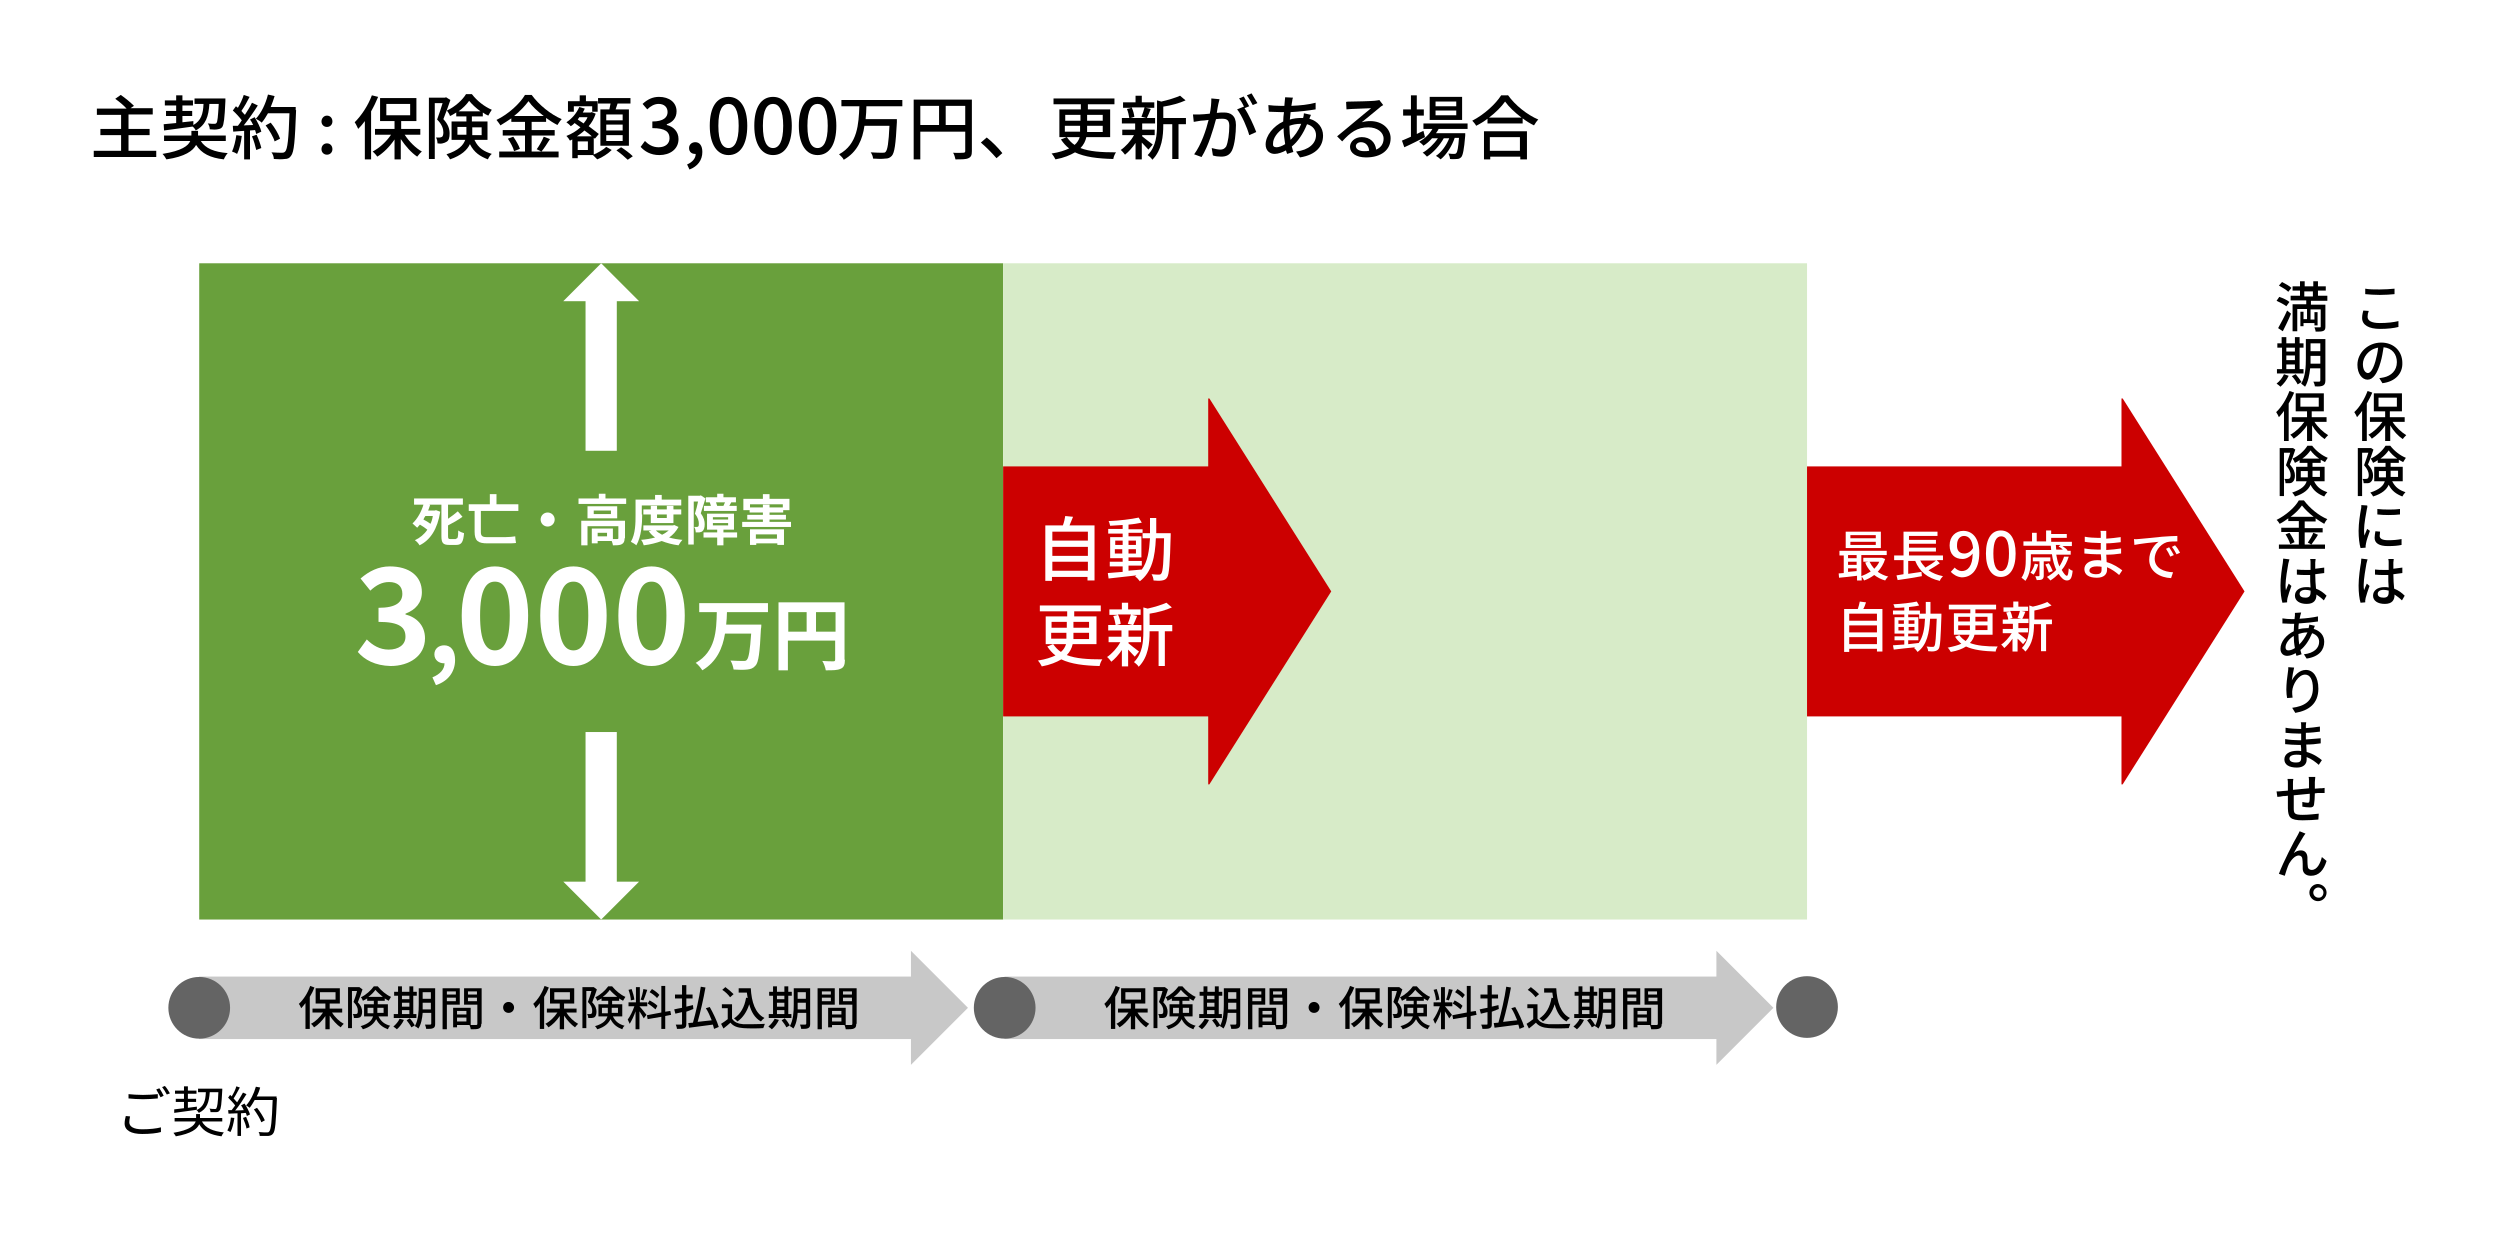 <?xml version="1.0" encoding="utf-8"?>
<!-- Generator: Adobe Illustrator 26.1.0, SVG Export Plug-In . SVG Version: 6.00 Build 0)  -->
<svg version="1.1" xmlns="http://www.w3.org/2000/svg" xmlns:xlink="http://www.w3.org/1999/xlink" x="0px" y="0px"
	 viewBox="0 0 640 320" style="enable-background:new 0 0 640 320;" xml:space="preserve">
<style type="text/css">
	.st0{fill:#FFFFFF;}
	.st1{fill:none;}
	.st2{fill:#69A03C;}
	.st3{fill:#D7EBC8;}
	.st4{fill:#CC0000;}
	.st5{fill:#C8C8C8;}
	.st6{fill:#646464;}
</style>
<g id="レイヤー_1">
	<rect class="st0" width="640" height="320"/>
	<rect x="184" y="-136" transform="matrix(-1.836970e-16 1 -1 -1.836970e-16 480 -160)" class="st1" width="272" height="592"/>
</g>
<g id="レイヤー_2">
	<rect x="51" y="67.4" class="st2" width="205.8" height="168"/>
	<rect x="256.8" y="67.4" class="st3" width="205.8" height="168"/>
</g>
<g id="レイヤー_3">
	<g>
		<g>
			<path d="M40,38.6v1.6H24v-1.6h7v-4h-5.3V33H31v-3.6h-6.2v-1.6h7.6c-0.7-0.8-1.9-1.8-2.9-2.5l1.4-1c1.2,0.8,2.6,2,3.4,2.8
				l-0.9,0.6h5.7v1.6h-6.2V33h5.4v1.6h-5.4v4H40z"/>
		</g>
		<g>
			<path d="M51.4,36.1c1.2,1.9,3.4,2.8,6.9,3.1c-0.4,0.4-0.8,1.1-1,1.6c-3.5-0.4-5.7-1.5-7.1-3.7c-0.8,1.5-2.8,3-7.6,3.7
				c-0.2-0.4-0.6-1-1-1.4c5-0.8,6.6-2.1,7.1-3.3h-6.7v-1.4H49v-1.2h1.7v1.2h7.1v1.4H51.4z M41.9,31.8c0.9-0.1,2-0.2,3.2-0.3v-1.8
				h-2.6v-1.3h2.6v-1.4h-2.9v-1.3h2.9v-1.3h1.6v1.3h2.7v1.3h-2.7v1.4h2.5v1.3h-2.5v1.6l2.8-0.3l0,1c2-1.1,2.5-2.9,2.6-5.4h-2.3v-1.4
				h7.9c0,0,0,0.5,0,0.7c-0.2,4.4-0.4,6-0.8,6.6c-0.3,0.4-0.6,0.5-1.2,0.6c-0.4,0.1-1.2,0.1-2,0c0-0.5-0.2-1.1-0.5-1.5
				c0.7,0.1,1.4,0.1,1.6,0.1c0.3,0,0.4,0,0.6-0.2c0.3-0.3,0.4-1.6,0.6-4.9h-2.4c-0.2,3.2-0.9,5.4-3.5,6.8c-0.1-0.3-0.5-0.8-0.8-1
				c-2.6,0.4-5.3,0.7-7.3,1L41.9,31.8z"/>
		</g>
		<g>
			<path d="M61.9,34.8c-0.2,1.7-0.6,3.4-1.2,4.6c-0.3-0.2-0.9-0.5-1.3-0.6c0.5-1.1,0.9-2.7,1.1-4.2L61.9,34.8z M65.2,30
				c0.7,1.2,1.5,2.7,1.7,3.7l-1.3,0.6c-0.1-0.3-0.2-0.6-0.3-1L64,33.4v7.4h-1.5v-7.3c-1,0.1-2,0.1-2.8,0.2l-0.1-1.5l1.3,0
				c0.3-0.4,0.7-0.9,1-1.4c-0.6-0.8-1.5-1.8-2.3-2.5l0.8-1.1c0.2,0.1,0.3,0.3,0.5,0.4c0.6-1,1.2-2.3,1.5-3.3l1.5,0.5
				c-0.6,1.2-1.4,2.6-2.1,3.6c0.3,0.4,0.6,0.7,0.9,1c0.7-1.1,1.4-2.2,1.8-3.1L66,27c-1,1.6-2.4,3.6-3.6,5.1l2.4-0.1
				c-0.2-0.5-0.5-1-0.8-1.4L65.2,30z M65.7,34.5c0.5,1.1,1,2.5,1.2,3.4l-1.3,0.5c-0.2-0.9-0.6-2.4-1.1-3.5L65.7,34.5z M75.8,28.2
				c-0.3,7.9-0.5,10.7-1.3,11.7c-0.4,0.6-0.9,0.8-1.6,0.8c-0.6,0.1-1.7,0.1-2.8,0c0-0.5-0.2-1.2-0.6-1.7c1.2,0.1,2.3,0.1,2.7,0.1
				c0.4,0,0.6-0.1,0.8-0.3c0.6-0.6,0.9-3.2,1.1-9.8h-5.5c-0.5,0.9-1,1.7-1.6,2.4c-0.3-0.3-1.1-0.8-1.5-1c1.4-1.5,2.5-3.8,3.1-6.2
				l1.7,0.4c-0.3,0.9-0.6,1.9-1,2.8h6.4V28.2z M70.3,36.2C70,35.1,69,33.4,68,32.1l1.3-0.7c1,1.2,2,2.9,2.4,4.1L70.3,36.2z"/>
		</g>
		<g>
			<path d="M82.3,31.1c0-0.8,0.6-1.5,1.4-1.5s1.4,0.6,1.4,1.5c0,0.8-0.6,1.4-1.4,1.4S82.3,31.9,82.3,31.1z M82.3,38.2
				c0-0.9,0.6-1.5,1.4-1.5s1.4,0.6,1.4,1.5c0,0.8-0.6,1.4-1.4,1.4S82.3,39,82.3,38.2z"/>
		</g>
		<g>
			<path d="M96.8,24.8c-0.5,1.2-1.1,2.5-1.8,3.7v12.3h-1.6v-9.8c-0.5,0.7-1.1,1.4-1.7,2c-0.2-0.4-0.6-1.3-0.9-1.7
				c1.7-1.7,3.4-4.2,4.4-6.9L96.8,24.8z M103.6,34.5c1.1,1.7,2.8,3.4,4.4,4.3c-0.4,0.3-0.9,0.9-1.2,1.3c-1.5-1-3-2.7-4.2-4.5v5.2
				H101v-5.1c-1.2,1.8-2.8,3.4-4.4,4.4c-0.3-0.4-0.8-1-1.2-1.3c1.7-0.9,3.5-2.5,4.7-4.3h-4.1v-1.5h5v-2h-3.7v-5.9h9.3V31h-3.9v2h4.9
				v1.5H103.6z M98.9,29.5h6.1v-2.9h-6.1V29.5z"/>
		</g>
		<g>
			<path d="M115.3,25.6c-0.5,1.5-1.2,3.4-1.8,4.9c1.3,1.4,1.6,2.6,1.6,3.7c0,1-0.2,1.8-0.8,2.1c-0.3,0.2-0.6,0.3-1,0.4
				c-0.4,0.1-0.8,0.1-1.3,0c0-0.4-0.1-1.1-0.4-1.5c0.4,0,0.8,0,1,0c0.2,0,0.4-0.1,0.6-0.2c0.2-0.2,0.3-0.6,0.3-1.1
				c0-0.9-0.3-2-1.6-3.3c0.5-1.3,1-2.9,1.4-4.2h-2v14.3h-1.5V25h4.1l0.3-0.1L115.3,25.6z M121.5,35.9c1,2.1,2.5,2.9,4.4,3.5
				c-0.4,0.3-0.8,0.9-1,1.4c-2-0.8-3.5-1.7-4.6-3.9c-0.7,1.5-2.2,2.9-5.1,3.9c-0.1-0.3-0.6-1-0.9-1.3c3.1-1,4.3-2.3,4.8-3.7h-3.5
				v-4.7h3.8v-1.3h-2.6v-1c-0.5,0.3-1.1,0.7-1.6,0.9c-0.1-0.4-0.5-1-0.8-1.4c2-0.9,4-2.7,4.9-4.2h1.5c1.3,1.7,3.2,3.2,5.1,4
				c-0.3,0.4-0.6,1-0.9,1.5c-0.5-0.2-1-0.5-1.4-0.8v1h-2.8v1.3h4v4.7H121.5z M119.4,34.6c0-0.2,0-0.5,0-0.7v-1.4h-2.3v2H119.4z
				 M123,28.5c-1.1-0.8-2.2-1.8-2.9-2.7c-0.6,0.9-1.6,1.9-2.7,2.7H123z M120.9,32.6V34c0,0.2,0,0.4,0,0.6h2.4v-2H120.9z"/>
		</g>
		<g>
			<path d="M136.2,38.8h6.8v1.5h-15.2v-1.5h6.6v-4.1h-5.7v-1.4h5.7v-2.1h-3.5v-0.9c-0.9,0.6-1.8,1.2-2.8,1.8c-0.2-0.4-0.7-1-1-1.4
				c3.1-1.5,6-4.2,7.3-6.4h1.7c1.9,2.6,4.9,5,7.7,6.2c-0.4,0.4-0.8,1-1.1,1.5c-1-0.5-1.9-1.1-2.9-1.8v1h-3.7v2.1h5.9v1.4h-5.9V38.8z
				 M131.4,35c0.7,1,1.4,2.2,1.7,3.1l-1.5,0.6c-0.2-0.9-0.9-2.2-1.6-3.2L131.4,35z M139.2,29.7c-1.6-1.2-3-2.5-3.9-3.8
				c-0.9,1.2-2.2,2.6-3.7,3.8H139.2z M137.4,38.2c0.6-0.8,1.4-2.2,1.8-3.2l1.6,0.6c-0.7,1.1-1.5,2.4-2.2,3.2L137.4,38.2z"/>
		</g>
		<g>
			<path d="M151.9,39.6c1.2-0.5,2.6-1.3,3.3-2l1.4,0.8c-0.9,0.9-2.4,1.9-3.7,2.4c-0.3-0.3-0.8-0.8-1.1-1.1h-3.9v0.8h-1.4v-4.8
				c-0.2,0.1-0.4,0.2-0.6,0.3c-0.2-0.4-0.6-0.9-0.9-1.2c1.3-0.5,2.5-1.2,3.6-2.2c-0.5-0.4-1-0.7-1.5-1.1c-0.3,0.3-0.6,0.6-1,0.8
				c-0.2-0.3-0.8-0.8-1.1-1c1.4-0.9,2.6-2.3,3.3-3.9l1.4,0.4c-0.1,0.3-0.3,0.6-0.5,1h2l0.3-0.1l1,0.4c-0.4,1.2-1,2.3-1.8,3.2
				c1,0.7,1.9,1.5,2.6,2l-1,1.2l-0.3-0.2V39.6z M146.8,28.6h-1.4v-2.7h3v-1.5h1.6v1.5h3v2.7h-1.4v-1.4h-4.7V28.6z M151.5,34.9
				c-0.5-0.5-1.2-1-1.9-1.5c-0.6,0.6-1.2,1-1.9,1.5H151.5z M150.5,36.2h-2.6v2.2h2.6V36.2z M148.3,30c-0.1,0.2-0.3,0.4-0.4,0.6
				c0.5,0.3,1,0.7,1.5,1c0.4-0.5,0.8-1,1-1.6H148.3z M156,28c0.1-0.5,0.2-1,0.3-1.5h-3.2v-1.4h8.3v1.4h-3.3c-0.2,0.5-0.3,1-0.5,1.5
				h3.4v9.3h-7.3V28H156z M159.4,29.3h-4.2v1.5h4.2V29.3z M159.4,31.9h-4.2v1.5h4.2V31.9z M159.4,34.6h-4.2v1.5h4.2V34.6z M159,37.7
				c1,0.6,2.3,1.6,3,2.3l-1.3,0.9c-0.6-0.6-1.9-1.7-2.9-2.4L159,37.7z"/>
		</g>
		<g>
			<path d="M164,37.6l1.1-1.5c0.9,0.9,2,1.6,3.5,1.6c1.7,0,2.8-0.9,2.8-2.3c0-1.6-1-2.6-4.4-2.6v-1.7c2.9,0,3.9-1.1,3.9-2.4
				c0-1.3-0.9-2.1-2.3-2.1c-1.1,0-2.1,0.6-2.9,1.4l-1.2-1.4c1.2-1.1,2.5-1.8,4.2-1.8c2.6,0,4.5,1.4,4.5,3.7c0,1.7-1,2.8-2.5,3.3V32
				c1.7,0.4,3,1.7,3,3.6c0,2.6-2.2,4.1-4.9,4.1C166.5,39.7,165,38.7,164,37.6z"/>
		</g>
		<g>
			<path d="M175.9,42.1c1.4-0.6,2.2-1.6,2.2-2.7c-0.1,0-0.1,0-0.2,0c-0.8,0-1.5-0.5-1.5-1.5c0-0.9,0.7-1.5,1.6-1.5
				c1.1,0,1.8,0.9,1.8,2.5c0,2.1-1.2,3.7-3.3,4.5L175.9,42.1z"/>
		</g>
		<g>
			<path d="M181.7,32.2c0-4.8,1.8-7.4,4.8-7.4c2.9,0,4.8,2.6,4.8,7.4c0,4.8-1.8,7.5-4.8,7.5C183.6,39.7,181.7,37,181.7,32.2z
				 M189.1,32.2c0-4.1-1.1-5.6-2.6-5.6s-2.6,1.4-2.6,5.6s1.1,5.7,2.6,5.7S189.1,36.3,189.1,32.2z"/>
		</g>
		<g>
			<path d="M193.1,32.2c0-4.8,1.8-7.4,4.8-7.4c2.9,0,4.8,2.6,4.8,7.4c0,4.8-1.8,7.5-4.8,7.5C195,39.7,193.1,37,193.1,32.2z
				 M200.5,32.2c0-4.1-1.1-5.6-2.6-5.6s-2.6,1.4-2.6,5.6s1.1,5.7,2.6,5.7S200.5,36.3,200.5,32.2z"/>
		</g>
		<g>
			<path d="M204.5,32.2c0-4.8,1.8-7.4,4.8-7.4c2.9,0,4.8,2.6,4.8,7.4c0,4.8-1.8,7.5-4.8,7.5C206.4,39.7,204.5,37,204.5,32.2z
				 M211.9,32.2c0-4.1-1.1-5.6-2.6-5.6s-2.6,1.4-2.6,5.6s1.1,5.7,2.6,5.7S211.9,36.3,211.9,32.2z"/>
		</g>
		<g>
			<path d="M221.8,27.2c0,1.1-0.1,2.2-0.2,3.3h8c0,0,0,0.5,0,0.8c-0.3,5.7-0.6,7.8-1.3,8.6c-0.5,0.5-0.9,0.7-1.7,0.7
				c-0.7,0.1-1.9,0.1-3.1,0c0-0.5-0.3-1.2-0.6-1.6c1.3,0.1,2.6,0.1,3,0.1c0.4,0,0.6,0,0.8-0.2c0.5-0.5,0.8-2.3,1-6.7h-6.4
				c-0.5,3.5-1.8,6.7-5.3,8.7c-0.2-0.5-0.8-1-1.2-1.4c4.8-2.6,5-7.8,5.2-12.3h-4.6v-1.6h15.6v1.6H221.8z"/>
		</g>
		<g>
			<path d="M248.8,38.7c0,1-0.2,1.5-0.9,1.8c-0.6,0.3-1.7,0.3-3.3,0.3c-0.1-0.5-0.3-1.2-0.6-1.7c1.2,0.1,2.3,0,2.6,0
				c0.3,0,0.5-0.1,0.5-0.4v-5h-11.5v7.1h-1.7V25.5h14.9V38.7z M235.6,32h4.8v-4.9h-4.8V32z M247.1,32v-4.9h-5V32H247.1z"/>
		</g>
		<g>
			<path d="M251.1,36.5l1.5-1.3c1.3,1,3,2.7,4,4l-1.5,1.3C253.9,39.1,252.4,37.6,251.1,36.5z"/>
		</g>
		<g>
			<path d="M278.1,35.1c-0.2,1-0.7,2-1.5,2.8c2.3,0.9,5.3,1.1,9.1,1.1c-0.3,0.4-0.6,1.1-0.7,1.7c-4-0.1-7.3-0.5-9.8-1.7
				c-1.2,0.7-2.8,1.4-5,1.8c-0.2-0.4-0.6-1.1-1-1.5c2-0.3,3.4-0.8,4.5-1.3c-0.8-0.6-1.5-1.4-2.1-2.3l1.5-0.6c0.6,0.8,1.2,1.5,2,2
				c0.7-0.6,1.1-1.3,1.3-2h-5.2V28h5.5v-1.3h-7v-1.5h15.6v1.5h-6.8V28h5.7v7.1H278.1z M272.7,30.9h3.9v-1.5h-3.9V30.9z M276.5,33.7
				c0-0.3,0-0.6,0-0.9v-0.6h-3.9v1.5H276.5z M282.3,32.2h-4v0.7c0,0.3,0,0.6,0,0.9h4V32.2z M278.3,29.4v1.5h4v-1.5H278.3z"/>
		</g>
		<g>
			<path d="M294,38.3c-0.4-0.4-1.1-1.2-1.7-1.8v4.3h-1.6v-4.2c-0.8,1.2-1.8,2.3-2.7,3c-0.3-0.4-0.7-0.9-1.1-1.2
				c1.2-0.8,2.6-2.3,3.4-3.8h-3v-1.4h3.3v-1.6h-3.4v-1.4h1.9c-0.1-0.6-0.3-1.6-0.6-2.3l1.2-0.3h-2.2v-1.4h3.2v-1.7h1.6v1.7h3.2v1.4
				h-2.2l1.3,0.3c-0.3,0.8-0.7,1.7-1,2.3h2.1v1.4h-3.3v1.6h3.2v1.4h-3.2v0.3c0.6,0.5,2.3,1.8,2.7,2.1L294,38.3z M289.7,27.5
				c0.4,0.8,0.6,1.7,0.7,2.4l-1,0.3h4l-1.2-0.3c0.3-0.7,0.6-1.6,0.8-2.4H289.7z M303.6,31.8h-1.9v8.9h-1.6v-8.9h-2.3V32
				c0,2.7-0.3,6.4-2.8,8.9c-0.2-0.4-0.8-0.9-1.2-1.2c2.2-2.2,2.4-5.3,2.4-7.8v-6.2l1.1,0.3c1.8-0.4,3.7-1,4.8-1.5l1.4,1.2
				c-1.5,0.7-3.7,1.3-5.7,1.6v2.9h5.8V31.8z"/>
		</g>
		<g>
			<path d="M311.9,26.6c-0.1,0.6-0.3,1.4-0.4,2.3c0.7-0.1,1.4-0.1,1.8-0.1c1.7,0,3.1,0.7,3.1,3.2c0,2.1-0.3,5-1,6.5
				c-0.6,1.2-1.5,1.6-2.8,1.6c-0.7,0-1.5-0.1-2.1-0.3l-0.3-1.9c0.7,0.2,1.7,0.4,2.2,0.4c0.6,0,1.1-0.2,1.5-0.8
				c0.5-1.1,0.8-3.4,0.8-5.3c0-1.5-0.7-1.8-1.8-1.8c-0.4,0-1,0-1.6,0.1c-0.7,2.6-1.9,6.8-3.7,9.7l-1.9-0.7c1.8-2.4,3.1-6.3,3.7-8.8
				c-0.8,0.1-1.5,0.2-2,0.2c-0.5,0.1-1.3,0.2-1.8,0.3l-0.2-1.9c0.6,0,1.1,0,1.7,0c0.6,0,1.5-0.1,2.6-0.2c0.3-1.3,0.4-2.7,0.4-3.9
				l2.1,0.2C312.1,25.7,312,26.2,311.9,26.6z M319.8,27.2l-1.2,0.5c1.1,1.6,2.4,4.5,3,6.1l-1.8,0.8c-0.5-1.9-1.9-5.1-3.1-6.6
				l1.7-0.7c0,0,0.1,0.1,0.1,0.1c-0.3-0.7-0.8-1.6-1.3-2.2l1.2-0.5C318.8,25.4,319.4,26.5,319.8,27.2z M321.9,26.4l-1.2,0.5
				c-0.4-0.8-1-1.8-1.5-2.5l1.2-0.5C320.9,24.7,321.5,25.8,321.9,26.4z"/>
		</g>
		<g>
			<path d="M330.8,25.9c-0.1,0.3-0.1,0.8-0.2,1.2c2.3-0.1,4.3-0.3,6.2-0.8l0,1.7c-1.8,0.3-4.2,0.6-6.4,0.7c-0.1,0.6-0.1,1.3-0.2,1.9
				c1-0.3,2-0.4,2.9-0.4c0.2,0,0.4,0,0.5,0c0.1-0.3,0.2-0.9,0.2-1.2l1.8,0.4c-0.1,0.2-0.3,0.7-0.4,1c2.2,0.6,3.5,2.3,3.5,4.3
				c0,2.6-1.6,4.9-5.9,5.6l-1-1.5c3.3-0.4,5.1-2.1,5.1-4.2c0-1.3-0.8-2.4-2.3-2.8c-1,2.5-2.4,4.5-3.9,5.7c0.1,0.5,0.3,1,0.4,1.4
				l-1.6,0.5c-0.1-0.3-0.2-0.6-0.3-0.9c-0.9,0.5-2,0.9-2.9,0.9c-1.2,0-2.3-0.8-2.3-2.4c0-2.3,2-4.7,4.5-5.9c0-0.8,0.1-1.7,0.2-2.4
				c-0.3,0-0.6,0-0.9,0c-0.8,0-2.3-0.1-3-0.1l-0.1-1.7c0.6,0.1,2.2,0.2,3.1,0.2c0.3,0,0.7,0,1,0c0-0.5,0.1-0.8,0.1-1.2
				c0-0.3,0.1-0.7,0.1-1L331,25C330.9,25.3,330.8,25.6,330.8,25.9z M326.8,37.7c0.6,0,1.4-0.3,2.2-0.8c-0.2-1.3-0.4-2.7-0.4-4.1
				c-1.6,1-2.7,2.6-2.7,3.9C325.8,37.4,326.1,37.7,326.8,37.7z M330.4,35.8c1-1,2-2.3,2.7-4.1H333c-1.1,0-2.1,0.2-2.9,0.5
				c0,0.1,0,0.3,0,0.4C330.1,33.7,330.2,34.8,330.4,35.8z"/>
		</g>
		<g>
			<path d="M345.9,26c0.9,0,5-0.1,6-0.2c0.6-0.1,1-0.1,1.2-0.2l1,1.3c-0.4,0.2-0.8,0.5-1.1,0.8c-0.9,0.7-3.1,2.6-4.4,3.6
				c0.7-0.2,1.4-0.3,2.2-0.3c3,0,5.2,1.9,5.2,4.4c0,2.9-2.3,4.9-6.3,4.9c-2.5,0-4.1-1.1-4.1-2.7c0-1.3,1.2-2.5,3-2.5
				c2.2,0,3.5,1.4,3.7,3.2c1.2-0.5,1.9-1.5,1.9-2.8c0-1.7-1.7-2.9-3.9-2.9c-2.9,0-4.6,1.3-6.7,3.6l-1.3-1.3c1.4-1.2,3.7-3,4.7-3.9
				c1-0.8,3.1-2.6,4-3.3c-1,0-4.1,0.2-5,0.2c-0.5,0-0.9,0.1-1.3,0.1l-0.1-1.9C344.9,26,345.4,26,345.9,26z M349.2,38.7
				c0.5,0,0.9,0,1.3-0.1c-0.1-1.3-0.9-2.2-2.1-2.2c-0.8,0-1.3,0.5-1.3,1C347.1,38.2,348,38.7,349.2,38.7z"/>
		</g>
		<g>
			<path d="M364.8,35.1c-1.8,0.9-3.7,1.9-5.3,2.6l-0.6-1.7c0.6-0.3,1.5-0.6,2.3-1v-5.4h-2v-1.6h2v-3.6h1.5v3.6h1.8v1.6h-1.8v4.7
				c0.5-0.3,1.1-0.5,1.7-0.8L364.8,35.1z M368.3,33c-0.2,0.4-0.4,0.7-0.7,1.1h7.5c0,0,0,0.4,0,0.6c-0.3,3.6-0.6,5-1,5.5
				c-0.3,0.3-0.6,0.5-1.1,0.5c-0.4,0-1.1,0.1-1.8,0c0-0.4-0.2-1-0.4-1.4c0.6,0.1,1.2,0.1,1.4,0.1c0.3,0,0.4,0,0.6-0.2
				c0.3-0.3,0.5-1.3,0.7-3.9h-1.1c-0.7,2.1-2.1,4.3-3.6,5.5c-0.3-0.3-0.8-0.7-1.2-0.9c1.4-0.9,2.7-2.7,3.4-4.5h-1.4
				c-1,1.8-2.7,3.7-4.3,4.7c-0.3-0.3-0.7-0.8-1.1-1c1.4-0.8,2.9-2.2,3.9-3.7h-1.5c-0.7,0.8-1.4,1.4-2.2,1.9c-0.2-0.3-0.8-0.8-1.1-1
				c1.4-0.8,2.6-1.9,3.4-3.3h-2.3v-1.4h11.3V33H368.3z M374.3,30.7H366v-5.9h8.3V30.7z M372.8,26h-5.3v1.2h5.3V26z M372.8,28.3h-5.3
				v1.2h5.3V28.3z"/>
		</g>
		<g>
			<path d="M386,24.3c1.9,2.7,5,5.1,7.8,6.3c-0.4,0.4-0.8,1-1.1,1.5c-1-0.5-2-1.1-2.9-1.8v1.3h-9v-1.2c-0.9,0.7-1.9,1.3-2.9,1.8
				c-0.2-0.4-0.7-1-1-1.3c3.1-1.6,6-4.3,7.4-6.5H386z M379.8,33.6h11.1v7.2h-1.7v-0.7h-7.7v0.7h-1.6V33.6z M389.5,30.1
				c-1.7-1.3-3.2-2.7-4.2-4.1c-0.9,1.3-2.4,2.8-4.1,4.1H389.5z M381.4,35.1v3.5h7.7v-3.5H381.4z"/>
		</g>
	</g>
	<g>
		<g>
			<path d="M606.1,81.1c0,1,1,1.6,3.1,1.6c1.9,0,3.6-0.2,4.8-0.5l0,1.5c-1.1,0.3-2.8,0.5-4.7,0.5c-2.9,0-4.6-1-4.6-2.8
				c0-0.8,0.2-1.4,0.3-1.9l1.4,0.1C606.2,80.1,606.1,80.6,606.1,81.1z M609.2,74.1c1.3,0,2.8-0.1,3.8-0.2v1.4
				c-0.9,0.1-2.5,0.2-3.8,0.2c-1.4,0-2.6-0.1-3.7-0.2v-1.4C606.5,74.1,607.8,74.1,609.2,74.1z"/>
		</g>
		<g>
			<path d="M609.9,98.1l-0.8-1.3c0.5-0.1,0.9-0.1,1.2-0.2c1.8-0.4,3.3-1.7,3.3-3.9c0-2-1.2-3.6-3.4-3.8c-0.2,1.2-0.4,2.6-0.8,3.9
				c-0.8,2.8-1.9,4.4-3.3,4.4c-1.4,0-2.6-1.5-2.6-3.8c0-3.1,2.7-5.7,6.1-5.7c3.3,0,5.4,2.3,5.4,5.2
				C615.1,95.6,613.2,97.7,609.9,98.1z M606.2,95.5c0.6,0,1.3-0.9,1.9-3c0.3-1.1,0.6-2.3,0.7-3.5c-2.5,0.4-3.9,2.5-3.9,4.2
				C604.9,94.8,605.6,95.5,606.2,95.5z"/>
		</g>
		<g>
			<path d="M607.3,100.5c-0.4,1-0.9,1.9-1.4,2.8v9.6h-1.2v-7.7c-0.4,0.6-0.9,1.1-1.3,1.6c-0.1-0.3-0.5-1-0.7-1.3
				c1.4-1.3,2.6-3.3,3.4-5.4L607.3,100.5z M612.5,108c0.9,1.4,2.2,2.6,3.5,3.4c-0.3,0.3-0.7,0.7-0.9,1c-1.2-0.8-2.4-2.1-3.2-3.5v4
				h-1.3v-4c-0.9,1.4-2.2,2.6-3.4,3.4c-0.2-0.3-0.6-0.8-0.9-1c1.3-0.7,2.7-2,3.6-3.3h-3.2v-1.2h3.9v-1.5h-2.9v-4.6h7.2v4.6h-3.1v1.5
				h3.8v1.2H612.5z M608.9,104.1h4.7v-2.3h-4.7V104.1z"/>
		</g>
		<g>
			<path d="M607.6,115.1c-0.4,1.2-0.9,2.7-1.4,3.8c1,1.1,1.3,2,1.3,2.8c0,0.8-0.2,1.4-0.6,1.7c-0.2,0.2-0.5,0.3-0.8,0.3
				c-0.3,0-0.6,0-1,0c0-0.3-0.1-0.8-0.3-1.1c0.3,0,0.6,0,0.8,0c0.2,0,0.3,0,0.5-0.1c0.2-0.1,0.3-0.5,0.3-0.9c0-0.7-0.3-1.5-1.2-2.5
				c0.4-1,0.8-2.3,1.1-3.2h-1.6V127h-1.1v-12.3h3.2l0.2,0L607.6,115.1z M612.4,123.2c0.8,1.6,1.9,2.3,3.4,2.8
				c-0.3,0.3-0.6,0.7-0.8,1.1c-1.5-0.6-2.7-1.4-3.5-3c-0.5,1.2-1.7,2.3-4,3c-0.1-0.3-0.5-0.8-0.7-1c2.4-0.8,3.4-1.8,3.7-2.9h-2.7
				v-3.7h2.9v-1h-2v-0.7c-0.4,0.3-0.8,0.5-1.2,0.7c-0.1-0.3-0.4-0.8-0.6-1.1c1.6-0.7,3.1-2.1,3.8-3.3h1.2c1,1.3,2.5,2.5,4,3.1
				c-0.2,0.3-0.5,0.8-0.7,1.1c-0.4-0.2-0.7-0.4-1.1-0.6v0.8H612v1h3.1v3.7H612.4z M610.8,122.1c0-0.2,0-0.4,0-0.5v-1h-1.8v1.6H610.8
				z M613.7,117.4c-0.9-0.6-1.7-1.4-2.2-2.1c-0.5,0.7-1.2,1.5-2.1,2.1H613.7z M612,120.5v1.1c0,0.2,0,0.3,0,0.5h1.9v-1.6H612z"/>
		</g>
		<g>
			<path d="M605.9,130.4c-0.2,1.1-0.7,3.7-0.7,5.2c0,0.5,0,1.1,0.1,1.5c0.2-0.6,0.5-1.2,0.7-1.7l0.7,0.5c-0.4,1.1-0.9,2.5-1,3.2
				c0,0.2-0.1,0.5-0.1,0.6c0,0.2,0,0.3,0,0.5l-1.3,0.1c-0.3-1-0.5-2.6-0.5-4.4c0-2,0.4-4.4,0.6-5.5c0.1-0.3,0.1-0.8,0.1-1.1l1.5,0.1
				C606.1,129.6,606,130.1,605.9,130.4z M609.2,137.2c0,0.6,0.5,1.1,2.2,1.1c1.2,0,2.3-0.1,3.4-0.3l0,1.5c-0.9,0.2-2,0.3-3.5,0.3
				c-2.3,0-3.4-0.8-3.4-2.1c0-0.5,0.1-1,0.2-1.7l1.2,0.1C609.3,136.5,609.2,136.9,609.2,137.2z M614.4,130.3v1.4
				c-1.6,0.2-4.2,0.2-5.8,0l0-1.4C610.2,130.5,613,130.5,614.4,130.3z"/>
		</g>
		<g>
			<path d="M606.1,143.2c-0.1,0.2-0.2,0.8-0.3,1.1c-0.2,1.1-0.7,4-0.7,5.4c0,0.5,0,0.9,0.1,1.4c0.2-0.6,0.5-1.2,0.7-1.7l0.7,0.6
				c-0.4,1-0.8,2.4-1,3.1c0,0.2-0.1,0.5-0.1,0.6c0,0.2,0,0.3,0,0.5l-1.2,0.1c-0.3-1-0.5-2.5-0.5-4.4c0-2,0.4-4.7,0.6-5.8
				c0-0.3,0.1-0.8,0.1-1.1L606.1,143.2z M612.8,143.1c0,0.3-0.1,0.6-0.1,0.9c0,0.3,0,0.9,0,1.6c0.8-0.1,1.6-0.2,2.3-0.3v1.4
				c-0.7,0.1-1.5,0.2-2.3,0.3c0,1.4,0.1,2.6,0.2,3.7c1.1,0.4,2,1.1,2.7,1.8l-0.7,1.2c-0.6-0.6-1.3-1.1-1.9-1.5v0.1
				c0,1.3-0.6,2.3-2.5,2.3c-1.8,0-3-0.8-3-2.1c0-1.3,1.1-2.2,2.9-2.2c0.4,0,0.8,0,1.1,0.1c-0.1-1-0.1-2.1-0.1-3.2
				c-0.4,0-0.8,0-1.1,0c-0.8,0-1.5,0-2.3-0.1l0-1.3c0.8,0.1,1.5,0.1,2.4,0.1c0.4,0,0.8,0,1.1,0V144c0-0.2,0-0.6-0.1-0.9H612.8z
				 M611.5,151.2c-0.4-0.1-0.8-0.2-1.3-0.2c-0.9,0-1.5,0.4-1.5,1c0,0.7,0.6,1,1.5,1c1,0,1.3-0.5,1.3-1.4V151.2z"/>
		</g>
		<g>
			<path d="M585.3,78.4c-0.5-0.4-1.6-1-2.5-1.4l0.7-1c0.9,0.3,2,0.8,2.6,1.3L585.3,78.4z M583.2,84c0.6-1.1,1.6-2.9,2.3-4.5l1,0.8
				c-0.6,1.5-1.4,3.1-2.1,4.5L583.2,84z M585.8,74.7c-0.5-0.5-1.5-1.1-2.4-1.6l0.8-0.9c0.8,0.4,1.9,1,2.4,1.5L585.8,74.7z M591.6,77
				v1h3.7v5.6c0,0.6-0.1,0.9-0.5,1.1c-0.4,0.2-1.1,0.2-2,0.2c0-0.3-0.2-0.8-0.3-1.1c0.6,0,1.3,0,1.4,0c0.2,0,0.2-0.1,0.2-0.2v-4.4
				h-2.6v2.6h1v-1.9h0.8v3.4h-0.8v-0.6h-2.8v0.8h-0.8v-3.7h0.8v1.9h0.9v-2.6h-2.5v5.7h-1.2v-6.9h3.5v-1h-4v-1.2h2.4v-1.3h-1.9v-1.1
				h1.9v-1.3h1.2v1.3h2.2v-1.3h1.2v1.3h2v1.1h-2v1.3h2.4V77H591.6z M589.9,75.9h2.2v-1.3h-2.2V75.9z"/>
		</g>
		<g>
			<path d="M585.9,96.2c-0.5,1.1-1.3,2.1-2.1,2.8c-0.2-0.2-0.7-0.6-1-0.8c0.8-0.6,1.5-1.5,1.9-2.4L585.9,96.2z M589.7,95.6h-6.8
				v-1.1h1.3V89H583v-1.1h1.1v-1.6h1.2v1.6h2.2v-1.6h1.2v1.6h1V89h-1v5.5h1V95.6z M585.3,89V90h2.2V89H585.3z M585.3,92.2h2.2v-1.2
				h-2.2V92.2z M585.3,94.5h2.2v-1.2h-2.2V94.5z M587.7,95.8c0.5,0.6,1.2,1.5,1.5,2l-1,0.6c-0.3-0.6-0.9-1.5-1.5-2.1L587.7,95.8z
				 M595.3,97.4c0,0.7-0.2,1.1-0.6,1.3c-0.4,0.2-1.1,0.3-2.1,0.2c0-0.3-0.2-0.9-0.4-1.2c0.7,0,1.4,0,1.5,0c0.2,0,0.3-0.1,0.3-0.3
				v-3.1h-2.6c-0.2,1.7-0.5,3.4-1.3,4.7c-0.2-0.2-0.8-0.6-1-0.8c1.1-1.8,1.2-4.4,1.2-6.4v-5h5V97.4z M594,93.1v-2h-2.5v0.7
				c0,0.4,0,0.9,0,1.3H594z M591.5,87.9v2h2.5v-2H591.5z"/>
		</g>
		<g>
			<path d="M587.3,100.5c-0.4,1-0.9,1.9-1.4,2.8v9.6h-1.2v-7.7c-0.4,0.6-0.9,1.1-1.3,1.6c-0.1-0.3-0.5-1-0.7-1.3
				c1.4-1.3,2.6-3.3,3.4-5.4L587.3,100.5z M592.5,108c0.9,1.4,2.2,2.6,3.5,3.4c-0.3,0.3-0.7,0.7-0.9,1c-1.2-0.8-2.4-2.1-3.2-3.5v4
				h-1.3v-4c-0.9,1.4-2.2,2.6-3.4,3.4c-0.2-0.3-0.6-0.8-0.9-1c1.3-0.7,2.7-2,3.6-3.3h-3.2v-1.2h3.9v-1.5h-2.9v-4.6h7.2v4.6h-3.1v1.5
				h3.8v1.2H592.5z M588.9,104.1h4.7v-2.3h-4.7V104.1z"/>
		</g>
		<g>
			<path d="M587.6,115.1c-0.4,1.2-0.9,2.7-1.4,3.8c1,1.1,1.3,2,1.3,2.8c0,0.8-0.2,1.4-0.6,1.7c-0.2,0.2-0.5,0.3-0.8,0.3
				c-0.3,0-0.6,0-1,0c0-0.3-0.1-0.8-0.3-1.1c0.3,0,0.6,0,0.8,0c0.2,0,0.3,0,0.5-0.1c0.2-0.1,0.3-0.5,0.3-0.9c0-0.7-0.3-1.5-1.2-2.5
				c0.4-1,0.8-2.3,1.1-3.2h-1.6V127h-1.1v-12.3h3.2l0.2,0L587.6,115.1z M592.4,123.2c0.8,1.6,1.9,2.3,3.4,2.8
				c-0.3,0.3-0.6,0.7-0.8,1.1c-1.5-0.6-2.7-1.4-3.5-3c-0.5,1.2-1.7,2.3-4,3c-0.1-0.3-0.5-0.8-0.7-1c2.4-0.8,3.4-1.8,3.7-2.9h-2.7
				v-3.7h2.9v-1h-2v-0.7c-0.4,0.3-0.8,0.5-1.2,0.7c-0.1-0.3-0.4-0.8-0.6-1.1c1.6-0.7,3.1-2.1,3.8-3.3h1.2c1,1.3,2.5,2.5,4,3.1
				c-0.2,0.3-0.5,0.8-0.7,1.1c-0.4-0.2-0.7-0.4-1.1-0.6v0.8H592v1h3.1v3.7H592.4z M590.8,122.1c0-0.2,0-0.4,0-0.5v-1h-1.8v1.6H590.8
				z M593.7,117.4c-0.9-0.6-1.7-1.4-2.2-2.1c-0.5,0.7-1.2,1.5-2.1,2.1H593.7z M592,120.5v1.1c0,0.2,0,0.3,0,0.5h1.9v-1.6H592z"/>
		</g>
		<g>
			<path d="M589.9,139.4h5.3v1.1h-11.8v-1.1h5.1v-3.2h-4.5v-1.1h4.5v-1.7h-2.7v-0.7c-0.7,0.5-1.4,1-2.2,1.4c-0.2-0.3-0.5-0.8-0.8-1
				c2.4-1.2,4.7-3.2,5.7-5h1.3c1.5,2,3.8,3.9,6,4.8c-0.3,0.3-0.6,0.8-0.8,1.2c-0.7-0.4-1.5-0.9-2.2-1.4v0.8h-2.8v1.7h4.6v1.1h-4.6
				V139.4z M586.1,136.4c0.5,0.7,1.1,1.7,1.3,2.4l-1.1,0.5c-0.2-0.7-0.7-1.7-1.2-2.5L586.1,136.4z M592.3,132.3
				c-1.2-0.9-2.3-2-3-2.9c-0.7,1-1.7,2-2.9,2.9H592.3z M590.8,138.9c0.5-0.7,1.1-1.7,1.4-2.5l1.2,0.5c-0.5,0.9-1.2,1.8-1.7,2.5
				L590.8,138.9z"/>
		</g>
		<g>
			<path d="M586.1,143.2c-0.1,0.2-0.2,0.8-0.3,1.1c-0.2,1.1-0.7,4-0.7,5.4c0,0.5,0,0.9,0.1,1.4c0.2-0.6,0.5-1.2,0.7-1.7l0.7,0.6
				c-0.4,1-0.8,2.4-1,3.1c0,0.2-0.1,0.5-0.1,0.6c0,0.2,0,0.3,0,0.5l-1.2,0.1c-0.3-1-0.5-2.5-0.5-4.4c0-2,0.4-4.7,0.6-5.8
				c0-0.3,0.1-0.8,0.1-1.1L586.1,143.2z M592.8,143.1c0,0.3-0.1,0.6-0.1,0.9c0,0.3,0,0.9,0,1.6c0.8-0.1,1.6-0.2,2.3-0.3v1.4
				c-0.7,0.1-1.5,0.2-2.3,0.3c0,1.4,0.1,2.6,0.2,3.7c1.1,0.4,2,1.1,2.7,1.8l-0.7,1.2c-0.6-0.6-1.3-1.1-1.9-1.5v0.1
				c0,1.3-0.6,2.3-2.5,2.3c-1.8,0-3-0.8-3-2.1c0-1.3,1.1-2.2,2.9-2.2c0.4,0,0.8,0,1.1,0.1c-0.1-1-0.1-2.1-0.1-3.2
				c-0.4,0-0.8,0-1.1,0c-0.8,0-1.5,0-2.3-0.1l0-1.3c0.8,0.1,1.5,0.1,2.4,0.1c0.4,0,0.8,0,1.1,0V144c0-0.2,0-0.6-0.1-0.9H592.8z
				 M591.5,151.2c-0.4-0.1-0.8-0.2-1.3-0.2c-0.9,0-1.5,0.4-1.5,1c0,0.7,0.6,1,1.5,1c1,0,1.3-0.5,1.3-1.4V151.2z"/>
		</g>
		<g>
			<path d="M589.1,156.8c-0.1,0.2-0.1,0.5-0.2,0.7c-0.1,0.3-0.1,0.6-0.2,0.9c1.7-0.1,3.3-0.3,4.7-0.6l0,1.3
				c-1.4,0.2-3.2,0.4-4.9,0.5c-0.1,0.5-0.1,1-0.1,1.5c0.7-0.2,1.5-0.3,2.2-0.3c0.1,0,0.3,0,0.4,0c0.1-0.3,0.1-0.6,0.2-0.9l1.4,0.3
				c-0.1,0.2-0.2,0.5-0.3,0.8c1.7,0.5,2.7,1.7,2.7,3.3c0,2-1.2,3.8-4.5,4.3l-0.7-1.1c2.6-0.3,3.9-1.6,3.9-3.2c0-1-0.6-1.8-1.8-2.2
				c-0.8,1.9-1.8,3.4-3,4.3c0.1,0.4,0.2,0.7,0.3,1.1l-1.3,0.4c-0.1-0.2-0.1-0.4-0.2-0.7c-0.7,0.4-1.5,0.7-2.2,0.7
				c-0.9,0-1.7-0.6-1.7-1.8c0-1.8,1.5-3.6,3.4-4.5c0-0.6,0.1-1.3,0.1-1.9h-0.7c-0.6,0-1.7-0.1-2.3-0.1l0-1.3
				c0.5,0.1,1.7,0.2,2.4,0.2h0.7c0-0.3,0.1-0.7,0.1-0.9c0-0.2,0-0.5,0-0.7L589.1,156.8z M585.8,166.5c0.5,0,1.1-0.2,1.7-0.6
				c-0.2-1-0.3-2.1-0.3-3.1c-1.2,0.7-2.1,1.9-2.1,2.9C585.1,166.2,585.3,166.5,585.8,166.5z M588.4,162.5c0,0.9,0.1,1.7,0.2,2.5
				c0.8-0.8,1.5-1.8,2.1-3.1h-0.1c-0.8,0-1.6,0.2-2.2,0.4V162.5z"/>
		</g>
		<g>
			<path d="M586.7,174.2c0.6-1.2,1.9-2.7,3.6-2.7c1.9,0,3.2,1.8,3.2,4.8c0,3.8-2.4,5.6-5.9,6.2l-0.8-1.3c3-0.4,5.3-1.6,5.3-5
				c0-2.2-0.7-3.5-2-3.5c-1.7,0-3.2,2.5-3.3,4.3c0,0.5,0,0.9,0.1,1.6l-1.4,0.1c-0.1-0.5-0.2-1.3-0.2-2.2c0-1.3,0.2-3.2,0.4-4.4
				c0.1-0.5,0.1-0.9,0.1-1.3l1.5,0.1C587.1,171.7,586.8,173.3,586.7,174.2z"/>
		</g>
		<g>
			<path d="M590.4,184.8c0,0.3-0.1,0.5-0.1,0.9c0,0.2,0,0.4,0,0.7c1.2-0.1,2.4-0.2,3.6-0.4l0,1.3c-1,0.1-2.3,0.3-3.6,0.3v1.7
				c1.4-0.1,2.6-0.2,3.8-0.3l0,1.3c-1.3,0.2-2.4,0.3-3.7,0.3c0,0.6,0.1,1.3,0.1,1.9c1.8,0.5,3.2,1.5,3.9,2.1l-0.8,1.2
				c-0.8-0.7-1.8-1.5-3.1-2c0,0.3,0,0.5,0,0.7c0,1.1-0.8,2-2.5,2c-2.1,0-3.2-0.8-3.2-2.1c0-1.3,1.2-2.2,3.3-2.2c0.3,0,0.7,0,1,0.1
				c0-0.5,0-1.1-0.1-1.6h-0.7c-0.9,0-2.4-0.1-3.3-0.2l0-1.3c1,0.2,2.6,0.3,3.4,0.3h0.7c0-0.5,0-1.1,0-1.7h-0.6
				c-0.9,0-2.6-0.1-3.4-0.2l0-1.3c0.9,0.2,2.6,0.3,3.4,0.3h0.6v-0.8c0-0.2,0-0.7-0.1-0.9H590.4z M587.8,195.2c0.8,0,1.3-0.2,1.3-1.1
				c0-0.2,0-0.5,0-0.8c-0.4-0.1-0.8-0.1-1.2-0.1c-1.2,0-1.8,0.4-1.8,1C586.1,194.8,586.6,195.2,587.8,195.2z"/>
		</g>
		<g>
			<path d="M592.7,199.1c0,0.2-0.1,0.8-0.1,1.1c0,0.6,0,1.2,0,1.7c0.5,0,0.9-0.1,1.3-0.1c0.4,0,0.8,0,1.2-0.1v1.3
				c-0.2,0-0.8,0-1.2,0c-0.4,0-0.8,0-1.3,0.1c0,1-0.1,2.2-0.2,2.8c-0.1,0.7-0.5,0.8-1.1,0.8c-0.5,0-1.5-0.1-1.9-0.2l0-1.2
				c0.4,0.1,1,0.2,1.3,0.2c0.3,0,0.4,0,0.5-0.3c0.1-0.4,0.1-1.2,0.1-2c-1.3,0.1-2.8,0.3-4.1,0.4c0,1.3,0,2.7,0,3.2
				c0,1.4,0.1,1.8,2.3,1.8c1.4,0,3.1-0.2,4.1-0.3l-0.1,1.5c-0.9,0.1-2.6,0.2-4,0.2c-3.3,0-3.7-0.8-3.8-3c0-0.6,0-2,0-3.3
				c-0.5,0.1-0.9,0.1-1.2,0.1c-0.4,0.1-1.1,0.2-1.5,0.2l-0.2-1.4c0.4,0,1,0,1.6-0.1l1.3-0.1v-1.7c0-0.5,0-0.9-0.1-1.3h1.5
				c-0.1,0.4-0.1,0.8-0.1,1.2c0,0.4,0,1,0,1.6c1.3-0.1,2.7-0.3,4.1-0.4v-1.8c0-0.3,0-0.9-0.1-1.1H592.7z"/>
		</g>
		<g>
			<path d="M589.7,214.1c-0.6,1-1.8,3-2.5,4.3c0.6-0.5,1.2-0.7,1.8-0.7c1,0,1.6,0.6,1.7,1.7c0,0.7,0,1.8,0.1,2.4
				c0,0.6,0.5,0.9,1,0.9c1.4,0,2.2-1.7,2.6-3.3l1.2,1c-0.7,2.3-1.9,3.8-4,3.8c-1.5,0-2.1-0.9-2.1-1.8c0-0.8,0-1.9-0.1-2.5
				c0-0.5-0.4-0.9-0.9-0.9c-1,0-1.9,1.1-2.5,2.1c-0.4,0.8-0.9,2.4-1.1,3.1l-1.5-0.5c1-2.8,3.9-8.4,4.7-9.7c0.2-0.4,0.4-0.7,0.6-1.2
				l1.5,0.6C590,213.7,589.8,213.9,589.7,214.1z"/>
		</g>
		<g>
			<path d="M595.6,228.5c0,1.2-1,2.2-2.2,2.2c-1.2,0-2.2-1-2.2-2.2c0-1.2,1-2.2,2.2-2.2C594.7,226.4,595.6,227.4,595.6,228.5z
				 M594.8,228.5c0-0.7-0.6-1.3-1.3-1.3c-0.7,0-1.3,0.6-1.3,1.3c0,0.7,0.6,1.3,1.3,1.3C594.2,229.9,594.8,229.3,594.8,228.5z"/>
		</g>
	</g>
	<g>
		<g>
			<path d="M33.1,287.3c0,1.1,1.1,1.8,3.3,1.8c1.9,0,3.7-0.2,4.8-0.5l0,1.2c-1,0.3-2.8,0.5-4.8,0.5c-2.8,0-4.5-0.9-4.5-2.7
				c0-0.7,0.2-1.4,0.3-1.9l1.1,0.1C33.2,286.3,33.1,286.8,33.1,287.3z M36.6,280.3c1.3,0,2.8-0.1,3.8-0.2v1.1
				c-1,0.1-2.5,0.2-3.8,0.2c-1.4,0-2.6-0.1-3.7-0.2v-1.1C33.9,280.2,35.2,280.3,36.6,280.3z M41.9,280.5l-0.8,0.4
				c-0.3-0.6-0.8-1.4-1.1-2l0.8-0.3C41.1,279,41.6,279.9,41.9,280.5z M43.5,279.9l-0.8,0.3c-0.3-0.6-0.8-1.4-1.2-1.9l0.7-0.3
				C42.7,278.5,43.2,279.4,43.5,279.9z"/>
		</g>
		<g>
			<path d="M51.7,287.1c0.9,1.7,2.8,2.5,5.6,2.8c-0.2,0.2-0.5,0.7-0.6,1c-2.8-0.4-4.6-1.2-5.7-3.1c-0.5,1.2-2,2.4-6,3.1
				c-0.1-0.3-0.4-0.6-0.6-0.9c4.1-0.7,5.3-1.8,5.7-2.9h-5.4v-0.9h5.5v-1h1v1h5.7v0.9H51.7z M44.6,284c0.7-0.1,1.6-0.2,2.5-0.3v-1.6
				H45v-0.8h2.1V280h-2.3v-0.8h2.3v-1.1h1v1.1h2.2v0.8h-2.2v1.3h2.1v0.8h-2.1v1.5c0.8-0.1,1.5-0.2,2.3-0.3l0,0.8
				c-2.1,0.3-4.2,0.6-5.8,0.8L44.6,284z M53.7,279.6c-0.2,2.6-0.7,4.3-2.8,5.3c-0.1-0.2-0.4-0.6-0.6-0.7c1.9-0.9,2.3-2.4,2.4-4.6h-2
				v-0.9h6.2c0,0,0,0.3,0,0.4c-0.2,3.5-0.3,4.8-0.7,5.2c-0.2,0.3-0.5,0.4-0.8,0.4c-0.3,0-0.9,0-1.5,0c0-0.3-0.1-0.7-0.3-0.9
				c0.6,0.1,1.1,0.1,1.4,0.1s0.3,0,0.4-0.2c0.2-0.3,0.4-1.3,0.5-4.1H53.7z"/>
		</g>
		<g>
			<path d="M60,286.2c-0.2,1.3-0.5,2.7-1,3.6c-0.2-0.1-0.6-0.3-0.8-0.4c0.5-0.9,0.8-2.1,0.9-3.3L60,286.2z M62.6,282.5
				c0.6,0.9,1.2,2.1,1.4,2.8l-0.8,0.4c-0.1-0.2-0.1-0.5-0.3-0.8l-1.2,0.1v5.8h-0.9v-5.8l-2.3,0.1l-0.1-0.9c0.3,0,0.6,0,0.9,0
				c0.3-0.4,0.6-0.8,0.9-1.2c-0.4-0.6-1.2-1.4-1.8-2l0.5-0.7c0.1,0.1,0.3,0.2,0.4,0.4c0.5-0.8,1-1.8,1.2-2.6l0.9,0.3
				c-0.5,0.9-1.1,2.1-1.6,2.8c0.3,0.3,0.6,0.7,0.9,1c0.6-0.9,1.1-1.8,1.5-2.5l0.9,0.4c-0.8,1.3-1.9,3-2.9,4.2c0.7,0,1.5-0.1,2.2-0.1
				c-0.2-0.4-0.4-0.9-0.7-1.2L62.6,282.5z M63,285.9c0.4,0.9,0.8,2,0.9,2.7l-0.8,0.3c-0.1-0.7-0.5-1.8-0.9-2.7L63,285.9z
				 M70.9,281.1c-0.3,6.3-0.4,8.4-1,9.1c-0.3,0.4-0.6,0.5-1.2,0.6c-0.5,0-1.3,0-2.2,0c0-0.3-0.1-0.7-0.3-1c0.9,0.1,1.8,0.1,2.1,0.1
				c0.3,0,0.4,0,0.6-0.2c0.5-0.5,0.7-2.6,0.9-8.1h-4.6c-0.4,0.7-0.8,1.4-1.3,2c-0.2-0.2-0.7-0.5-0.9-0.6c1.1-1.2,2-3,2.5-4.8
				l1.1,0.2c-0.2,0.8-0.5,1.6-0.9,2.3h5.1V281.1z M66.9,287.3c-0.3-0.9-1.1-2.2-1.9-3.3l0.8-0.4c0.8,1,1.6,2.3,2,3.2L66.9,287.3z"/>
		</g>
	</g>
	<g>
		<rect x="256.8" y="119.4" class="st4" width="59.7" height="64"/>
		<g>
			<polygon class="st4" points="309.6,102 340.8,151.4 309.6,200.8 309.3,200.8 309.3,102 			"/>
		</g>
	</g>
	<g>
		<g>
			<path class="st0" d="M280.2,134.5v14.1h-1.8v-0.9h-9.1v1h-1.7v-14.2h4.5c0.3-0.8,0.5-1.7,0.6-2.4l2,0.2c-0.3,0.8-0.6,1.5-0.9,2.2
				H280.2z M269.4,136.1v2.3h9.1v-2.3H269.4z M269.4,140v2.3h9.1V140H269.4z M278.5,146.1v-2.3h-9.1v2.3H278.5z"/>
		</g>
		<g>
			<path class="st0" d="M299.7,136.2c0,0,0,0.6,0,0.8c-0.2,7.4-0.4,10-0.9,10.8c-0.3,0.5-0.7,0.7-1.3,0.8c-0.5,0.1-1.4,0.1-2.2,0
				c0-0.5-0.2-1.1-0.5-1.6c0.8,0.1,1.6,0.1,1.9,0.1c0.3,0,0.5-0.1,0.6-0.3c0.4-0.5,0.6-2.8,0.7-9h-2.1c-0.2,4.8-1,8.6-4.1,11
				c-0.3-0.4-0.8-1-1.2-1.2c0.1-0.1,0.2-0.2,0.3-0.3c-2.6,0.3-5.2,0.6-7.1,0.8l-0.2-1.4c1-0.1,2.3-0.2,3.8-0.3v-1.4h-3.3v-1.2h3.3
				v-0.9h-3.2v-5.4h3.2v-0.9h-3.7v-1.2h3.7v-1c-1.1,0.1-2.2,0.1-3.2,0.2c-0.1-0.3-0.2-0.9-0.4-1.2c2.7-0.1,5.9-0.5,7.7-0.9l0.8,1.3
				c-1,0.2-2.1,0.4-3.4,0.5v1.2h3.6v1h1.9c0-1.2,0-2.5,0-3.9h1.6c0,1.3,0,2.6,0,3.9H299.7z M285.5,139.5h1.9v-1.1h-1.9V139.5z
				 M287.3,141.7v-1.1h-1.9v1.1H287.3z M288.9,146.1c1.1-0.1,2.3-0.2,3.4-0.3c1.5-2,1.9-4.8,2.1-8h-1.9v-1.4h-3.6v0.9h3.3v5.4h-3.3
				v0.9h3.4v1.2h-3.4V146.1z M290.8,139.5v-1.1h-1.9v1.1H290.8z M288.9,140.6v1.1h1.9v-1.1H288.9z"/>
		</g>
		<g>
			<path class="st0" d="M274.6,164.9c-0.2,1-0.7,2-1.5,2.8c2.3,0.9,5.3,1.1,9.1,1.1c-0.3,0.4-0.6,1.1-0.7,1.7
				c-4-0.1-7.3-0.5-9.8-1.7c-1.2,0.7-2.8,1.4-5,1.8c-0.2-0.4-0.6-1.1-1-1.5c2-0.3,3.4-0.8,4.5-1.3c-0.8-0.6-1.5-1.4-2.1-2.3l1.5-0.6
				c0.6,0.8,1.2,1.5,2,2c0.7-0.6,1.1-1.3,1.3-2h-5.2v-7.1h5.5v-1.3h-7V155h15.6v1.5h-6.8v1.3h5.7v7.1H274.6z M269.2,160.7h3.9v-1.5
				h-3.9V160.7z M273,163.5c0-0.3,0-0.6,0-0.9V162h-3.9v1.5H273z M278.8,162h-4v0.7c0,0.3,0,0.6,0,0.9h4V162z M274.8,159.2v1.5h4
				v-1.5H274.8z"/>
		</g>
		<g>
			<path class="st0" d="M290.5,168.1c-0.4-0.4-1.1-1.2-1.7-1.8v4.3h-1.6v-4.2c-0.8,1.2-1.8,2.3-2.7,3c-0.3-0.4-0.7-0.9-1.1-1.2
				c1.2-0.8,2.6-2.3,3.4-3.8h-3V163h3.3v-1.6h-3.4v-1.4h1.9c-0.1-0.6-0.3-1.6-0.6-2.3l1.2-0.3H284v-1.4h3.2v-1.7h1.6v1.7h3.2v1.4
				h-2.2l1.3,0.3c-0.3,0.8-0.7,1.7-1,2.3h2.1v1.4h-3.3v1.6h3.2v1.4h-3.2v0.3c0.6,0.5,2.3,1.8,2.7,2.1L290.5,168.1z M286.2,157.3
				c0.4,0.8,0.6,1.7,0.7,2.4l-1,0.3h4l-1.2-0.3c0.3-0.7,0.6-1.6,0.8-2.4H286.2z M300.1,161.6h-1.9v8.9h-1.6v-8.9h-2.3v0.2
				c0,2.7-0.3,6.4-2.8,8.9c-0.2-0.4-0.8-0.9-1.2-1.2c2.2-2.2,2.4-5.3,2.4-7.8v-6.2l1.1,0.3c1.8-0.4,3.7-1,4.8-1.5l1.4,1.2
				c-1.5,0.7-3.7,1.3-5.7,1.6v2.9h5.8V161.6z"/>
		</g>
	</g>
	<g>
		<g>
			<rect x="462.6" y="119.4" class="st4" width="87.7" height="64"/>
			<g>
				<polygon class="st4" points="543.4,102 574.6,151.4 543.4,200.8 543.1,200.8 543.1,102 				"/>
			</g>
		</g>
		<g>
			<g>
				<path class="st0" d="M482.6,143.1c-0.4,1.3-1.1,2.4-1.9,3.3c0.8,0.5,1.7,1,2.7,1.2c-0.3,0.2-0.6,0.7-0.8,1
					c-1.1-0.3-2-0.8-2.8-1.4c-0.8,0.6-1.7,1.1-2.6,1.4c-0.1-0.3-0.4-0.7-0.6-1v1h-1.2v-1.2c-1.7,0.2-3.3,0.4-4.6,0.5l-0.1-1.1
					c0.4,0,0.8-0.1,1.3-0.1v-4.5h-1.1V141H483v1.1h-6.5v5.4c0.8-0.3,1.6-0.7,2.4-1.2c-0.6-0.7-1.1-1.4-1.4-2.3l0.8-0.2H477v-1h4.6
					l0.2,0L482.6,143.1z M481.5,140.3h-9v-4.2h9V140.3z M473.1,142.1v0.8h2.2v-0.8H473.1z M473.1,144.6h2.2v-0.8h-2.2V144.6z
					 M475.3,146.2v-0.7h-2.2v0.9L475.3,146.2z M480.2,137h-6.5v0.8h6.5V137z M480.2,138.7h-6.5v0.8h6.5V138.7z M478.6,143.8
					c0.3,0.6,0.7,1.2,1.2,1.8c0.5-0.5,1-1.1,1.3-1.8H478.6z"/>
			</g>
			<g>
				<path class="st0" d="M496.6,144.2c-0.9,0.6-2,1.3-2.9,1.8c1,0.7,2.2,1.2,3.7,1.5c-0.3,0.3-0.7,0.8-0.8,1.2
					c-3.2-0.7-5.2-2.4-6.3-5.1h-1.8v3.3l3.4-0.5l0.1,1.1c-2.2,0.4-4.6,0.8-6.2,1l-0.3-1.2c0.5-0.1,1.1-0.2,1.8-0.3v-3.6h-2.4v-1.2
					h2.4v-6.1h8.7v1.1h-7.3v1h6.9v1h-6.9v1h6.9v1h-6.9v1h8.7v1.2h-1.6L496.6,144.2z M491.6,143.5c0.3,0.7,0.8,1.2,1.3,1.8
					c0.9-0.5,2-1.2,2.7-1.8H491.6z"/>
			</g>
			<g>
				<path class="st0" d="M499.4,146.4l1-1.1c0.4,0.5,1.2,0.9,1.8,0.9c1.5,0,2.8-1.2,2.8-4.5c-0.7,0.9-1.7,1.4-2.6,1.4
					c-2,0-3.3-1.2-3.3-3.5c0-2.3,1.6-3.7,3.5-3.7c2.3,0,4.1,1.8,4.1,5.6c0,4.5-2.1,6.3-4.5,6.3C501,147.7,500.1,147.1,499.4,146.4z
					 M502.9,141.7c0.7,0,1.6-0.4,2.2-1.4c-0.2-2.1-1.1-3.1-2.3-3.1c-1,0-1.8,0.8-1.8,2.3C500.9,140.9,501.6,141.7,502.9,141.7z"/>
			</g>
			<g>
				<path class="st0" d="M508.4,141.7c0-3.9,1.5-5.9,3.8-5.9c2.4,0,3.8,2.1,3.8,5.9c0,3.9-1.5,6-3.8,6
					C509.9,147.7,508.4,145.5,508.4,141.7z M514.3,141.7c0-3.3-0.8-4.4-2-4.4c-1.2,0-2,1.2-2,4.4s0.8,4.5,2,4.5
					C513.4,146.2,514.3,145,514.3,141.7z"/>
			</g>
			<g>
				<path class="st0" d="M529.6,142.5c-0.4,1.3-1,2.5-1.8,3.4c0.5,0.9,1,1.5,1.3,1.5c0.3,0,0.4-0.6,0.5-1.9c0.3,0.3,0.6,0.5,1,0.6
					c-0.2,2-0.6,2.5-1.5,2.5c-0.7,0-1.4-0.6-2.1-1.7c-0.6,0.6-1.3,1.2-2.1,1.7c-0.2-0.2-0.6-0.7-0.9-0.9c0.9-0.5,1.7-1.1,2.4-1.8
					c-0.5-1.1-0.9-2.5-1.1-4h-5.4v1.3c0,1.6-0.2,3.9-1.4,5.5c-0.2-0.2-0.7-0.6-1-0.8c1-1.4,1.1-3.3,1.1-4.7v-2.4h6.5
					c0-0.4-0.1-0.8-0.1-1.1H518v-1.1h2.2v-2.2h1.2v2.2h2.4v-2.8h1.3v0.9h4v1h-4v1h5.3v1.1H528c0.5,0.3,1.1,0.8,1.3,1.1l-0.1,0.1h0.9
					v1h-3.7c0.2,1.1,0.4,2.1,0.8,3c0.5-0.8,0.9-1.6,1.2-2.5L529.6,142.5z M521.8,144.5c-0.3,1-0.7,2-1.2,2.6
					c-0.2-0.1-0.6-0.4-0.8-0.5c0.5-0.6,0.9-1.5,1.1-2.3L521.8,144.5z M523.2,143.7v3.6c0,0.5-0.1,0.8-0.4,1
					c-0.3,0.2-0.8,0.2-1.4,0.2c-0.1-0.3-0.2-0.7-0.4-1c0.4,0,0.8,0,0.9,0c0.1,0,0.2,0,0.2-0.2v-3.6h-1.7v-1h4.5v1H523.2z
					 M524.5,146.6c-0.2-0.5-0.5-1.4-0.9-2.1l0.9-0.3c0.4,0.6,0.8,1.5,1,2L524.5,146.6z M526.3,139.6c0,0.4,0.1,0.8,0.1,1.1h1.7
					c-0.3-0.3-0.7-0.6-1.1-0.8l0.5-0.4H526.3z"/>
			</g>
			<g>
				<path class="st0" d="M539.2,137.2c0,0.2,0,0.4,0,0.7c1.2-0.1,2.4-0.2,3.7-0.4v1.3c-1,0.1-2.3,0.3-3.7,0.3c0,0.6,0,1.3,0,1.7
					c1.4-0.1,2.6-0.2,3.8-0.4l0,1.3c-1.3,0.2-2.5,0.3-3.8,0.3c0,0.6,0.1,1.3,0.1,1.9c1.8,0.5,3.2,1.5,4,2.1l-0.8,1.2
					c-0.8-0.7-1.9-1.5-3.1-2c0,0.3,0,0.5,0,0.7c0,1.1-0.8,2-2.6,2c-2.1,0-3.2-0.8-3.2-2.2c0-1.3,1.2-2.3,3.3-2.3c0.4,0,0.7,0,1,0.1
					c0-0.5,0-1.1-0.1-1.6c-0.3,0-0.5,0-0.8,0c-0.9,0-2.5-0.1-3.4-0.2l0-1.3c1,0.2,2.6,0.3,3.5,0.3c0.2,0,0.5,0,0.7,0
					c0-0.6,0-1.2,0-1.7c-0.2,0-0.4,0-0.6,0c-0.9,0-2.6-0.1-3.5-0.3l0-1.3c0.9,0.2,2.6,0.3,3.5,0.3c0.2,0,0.4,0,0.6,0
					c0-0.3,0-0.6,0-0.9c0-0.2,0-0.7-0.1-0.9h1.5C539.2,136.5,539.2,136.8,539.2,137.2z M536.6,147c0.8,0,1.4-0.2,1.4-1.1
					c0-0.2,0-0.5,0-0.8c-0.4-0.1-0.8-0.1-1.3-0.1c-1.2,0-1.8,0.5-1.8,1C534.8,146.5,535.4,147,536.6,147z"/>
			</g>
			<g>
				<path class="st0" d="M547.4,138c1-0.1,3.5-0.3,6.1-0.6c1.5-0.1,2.9-0.2,3.9-0.2v1.4c-0.8,0-2,0-2.7,0.2
					c-1.9,0.6-3.1,2.6-3.1,4.2c0,2.5,2.4,3.4,4.7,3.5l-0.5,1.5c-2.7-0.1-5.6-1.6-5.6-4.7c0-2.1,1.2-3.8,2.4-4.6
					c-1.4,0.1-4.7,0.5-6.2,0.8l-0.1-1.5C546.7,138.1,547.2,138,547.4,138z M556.5,142.1l-0.9,0.4c-0.3-0.7-0.7-1.4-1.1-2l0.8-0.4
					C555.7,140.7,556.2,141.5,556.5,142.1z M558.1,141.5l-0.9,0.4c-0.4-0.7-0.7-1.3-1.2-1.9l0.8-0.4
					C557.3,140.1,557.8,140.9,558.1,141.5z"/>
			</g>
			<g>
				<path class="st0" d="M481.9,155.8v11h-1.4v-0.7h-7.1v0.8h-1.3v-11h3.5c0.2-0.6,0.4-1.3,0.5-1.9l1.6,0.2
					c-0.2,0.6-0.4,1.2-0.7,1.7H481.9z M473.4,157.1v1.8h7.1v-1.8H473.4z M473.4,160.1v1.8h7.1v-1.8H473.4z M480.5,164.9v-1.8h-7.1
					v1.8H480.5z"/>
			</g>
			<g>
				<path class="st0" d="M497,157.1c0,0,0,0.4,0,0.6c-0.2,5.8-0.3,7.8-0.7,8.4c-0.3,0.4-0.6,0.5-1,0.6c-0.4,0.1-1.1,0.1-1.7,0
					c0-0.4-0.2-0.9-0.4-1.2c0.6,0.1,1.2,0.1,1.5,0.1c0.2,0,0.4,0,0.5-0.2c0.3-0.4,0.4-2.2,0.6-7h-1.7c-0.2,3.7-0.8,6.7-3.2,8.5
					c-0.2-0.3-0.6-0.8-0.9-1c0.1-0.1,0.2-0.1,0.3-0.2c-2,0.2-4,0.4-5.5,0.6l-0.2-1.1c0.8-0.1,1.8-0.1,2.9-0.2v-1.1h-2.5v-1h2.5v-0.7
					h-2.5V158h2.5v-0.7h-2.9v-1h2.9v-0.8c-0.9,0.1-1.7,0.1-2.5,0.1c0-0.3-0.2-0.7-0.3-0.9c2.1-0.1,4.6-0.4,6-0.7l0.6,1
					c-0.7,0.2-1.7,0.3-2.6,0.4v0.9h2.8v0.8h1.5c0-1,0-1.9,0-3h1.2c0,1,0,2,0,3H497z M486,159.7h1.4v-0.9H486V159.7z M487.4,161.4
					v-0.9H486v0.9H487.4z M488.6,164.9c0.9-0.1,1.8-0.2,2.6-0.3c1.1-1.6,1.5-3.7,1.6-6.2h-1.5v-1.1h-2.8v0.7h2.6v4.2h-2.6v0.7h2.6v1
					h-2.6V164.9z M490.1,159.7v-0.9h-1.5v0.9H490.1z M488.6,160.5v0.9h1.5v-0.9H488.6z"/>
			</g>
			<g>
				<path class="st0" d="M505.5,162.4c-0.2,0.8-0.5,1.5-1.2,2.2c1.8,0.7,4.1,0.9,7.1,0.9c-0.2,0.3-0.5,0.9-0.5,1.3
					c-3.1-0.1-5.7-0.4-7.6-1.3c-0.9,0.6-2.2,1.1-3.9,1.4c-0.2-0.3-0.5-0.9-0.8-1.1c1.5-0.3,2.6-0.6,3.5-1c-0.6-0.5-1.2-1.1-1.6-1.8
					l1.1-0.4c0.4,0.6,1,1.1,1.6,1.5c0.5-0.5,0.8-1,1-1.6h-4v-5.5h4.2v-1h-5.5v-1.2H511v1.2h-5.3v1h4.4v5.5H505.5z M501.3,159.1h3
					v-1.2h-3V159.1z M504.3,161.3c0-0.2,0-0.4,0-0.7v-0.5h-3v1.2H504.3z M508.8,160.1h-3.1v0.5c0,0.2,0,0.4,0,0.7h3.1V160.1z
					 M505.7,157.9v1.2h3.1v-1.2H505.7z"/>
			</g>
			<g>
				<path class="st0" d="M517.9,164.9c-0.3-0.3-0.8-0.9-1.4-1.4v3.3h-1.3v-3.3c-0.6,0.9-1.4,1.8-2.1,2.4c-0.2-0.3-0.6-0.7-0.8-0.9
					c1-0.6,2-1.8,2.7-2.9h-2.3v-1.1h2.6v-1.3h-2.6v-1.1h1.4c0-0.5-0.3-1.2-0.5-1.8l1-0.2h-1.7v-1.1h2.5V154h1.3v1.3h2.5v1.1h-1.7
					l1,0.2c-0.3,0.7-0.5,1.3-0.8,1.8h1.6v1.1h-2.6v1.3h2.5v1.1h-2.5v0.2c0.5,0.4,1.8,1.4,2.1,1.7L517.9,164.9z M514.6,156.4
					c0.3,0.6,0.5,1.3,0.6,1.8l-0.8,0.2h3.1l-1-0.2c0.2-0.5,0.5-1.3,0.6-1.8H514.6z M525.3,159.8h-1.5v6.9h-1.3v-6.9h-1.8v0.1
					c0,2.1-0.3,5-2.2,6.9c-0.2-0.3-0.6-0.7-0.9-0.9c1.7-1.7,1.9-4.1,1.9-6.1v-4.8l0.9,0.3c1.4-0.3,2.9-0.8,3.7-1.2l1.1,0.9
					c-1.2,0.5-2.9,1-4.4,1.3v2.3h4.5V159.8z"/>
			</g>
		</g>
	</g>
	<g>
		<rect x="149.9" y="75.8" class="st0" width="8" height="39.6"/>
		<g>
			<polygon class="st0" points="144.2,77.1 163.6,77.1 153.9,67.4 			"/>
		</g>
	</g>
	<g>
		<rect x="149.9" y="187.4" class="st0" width="8" height="39.6"/>
		<g>
			<polygon class="st0" points="163.6,225.7 144.2,225.7 153.9,235.4 			"/>
		</g>
	</g>
	<g>
		<g>
			<path class="st0" d="M116.7,137.9c0.5,0,0.6-0.4,0.6-2.1c0.4,0.3,1.1,0.6,1.5,0.7c-0.2,2.2-0.6,3-2,3H115c-1.6,0-2-0.5-2-2.3v-8
				h-3.1l0.2,0.1c-0.2,0.5-0.3,1-0.5,1.4h1.7l0.3-0.1l1.1,0.4c-0.7,4.5-2.6,7.3-5.3,8.6c-0.2-0.4-0.8-1.1-1.2-1.3
				c1.3-0.6,2.4-1.5,3.2-2.7c-0.5-0.4-1.2-0.9-1.9-1.3c-0.2,0.3-0.5,0.5-0.7,0.8c-0.3-0.3-0.9-0.8-1.2-1.1c1.3-1.2,2.3-3.1,2.8-4.8
				H106v-1.6h12.5v1.6h-3.8v3.6c0.9-0.6,1.8-1.3,2.5-1.9l1.2,1.4c-1.1,0.8-2.5,1.6-3.7,2.2v2.7c0,0.7,0.1,0.8,0.6,0.8H116.7z
				 M108.9,132.1c-0.2,0.3-0.4,0.6-0.5,0.9c0.6,0.3,1.3,0.7,1.8,1.1c0.3-0.6,0.5-1.3,0.6-2H108.9z"/>
		</g>
		<g>
			<path class="st0" d="M123.1,130.8v5.4c0,0.9,0.3,1.3,1.4,1.3h5c0.8,0,1.8-0.1,2.4-0.2c0,0.4,0.1,1.2,0.2,1.7
				c-0.5,0.1-1.7,0.1-2.6,0.1h-4.7c-2.4,0-3.3-0.6-3.3-3v-5.3h-1.5v-1.7h5.4v-2.6h1.7v2.6h5.6v1.7H123.1z"/>
		</g>
		<g>
			<path class="st0" d="M142,133c0,1-0.8,1.8-1.8,1.8s-1.8-0.8-1.8-1.8s0.8-1.8,1.8-1.8S142,132,142,133z"/>
		</g>
		<g>
			<path class="st0" d="M160.3,127.6v1.4h-12.2v-1.4h5.2v-1.2h1.7v1.2H160.3z M159.9,137.8c0,0.8-0.2,1.2-0.7,1.5
				c-0.5,0.3-1.3,0.3-2.3,0.3c0-0.3-0.2-0.8-0.3-1.1H153v0.6h-1.5v-3.8h5.4v2.7c0.5,0,0.9,0,1.1,0c0.2,0,0.3-0.1,0.3-0.2v-3.1h-7.9
				v4.9h-1.6v-6.3h11.2V137.8z M158,129.6v3.1h-7.6v-3.1H158z M156.3,130.7H152v0.9h4.4V130.7z M155.4,136.4H153v0.9h2.4V136.4z"/>
		</g>
		<g>
			<path class="st0" d="M164.4,131.7c0,2.3-0.2,5.7-1.5,7.9c-0.3-0.3-1-0.7-1.4-0.9c1.2-2,1.2-4.9,1.2-6.9v-3.9h5v-1.2h1.7v1.2h5
				v1.5h-10.1V131.7z M173.7,134.9c-0.6,1.1-1.4,2-2.4,2.7c1,0.3,2.2,0.5,3.4,0.6c-0.3,0.3-0.8,1-1,1.4c-1.6-0.2-3-0.6-4.3-1.1
				c-1.4,0.5-2.9,0.9-4.6,1.1c-0.1-0.4-0.4-1.1-0.7-1.4c1.3-0.1,2.5-0.3,3.6-0.6c-0.6-0.4-1.2-1-1.6-1.6l0.7-0.2h-2.1v-1.3h7.6
				l0.3-0.1L173.7,134.9z M166.6,133.9v-2.2h-1.9v-1.3h1.9v-0.9h1.6v0.9h2.5v-0.9h1.7v0.9h2v1.3h-2v2.2H166.6z M167.9,135.8
				c0.4,0.4,1,0.8,1.6,1.1c0.6-0.3,1.2-0.7,1.7-1.1H167.9z M168.2,131.7v0.9h2.5v-0.9H168.2z"/>
		</g>
		<g>
			<path class="st0" d="M180.6,127.6c-0.4,1.2-0.8,2.7-1.2,3.8c0.8,1.1,1,2,1,2.8c0,0.9-0.2,1.5-0.6,1.8c-0.2,0.2-0.5,0.2-0.8,0.3
				c-0.2,0-0.6,0-0.9,0c0-0.4-0.1-1-0.4-1.4c0.3,0,0.4,0,0.6,0c0.2,0,0.3,0,0.4-0.1c0.2-0.1,0.2-0.4,0.2-0.8c0-0.6-0.2-1.5-1-2.5
				c0.3-0.9,0.6-2.1,0.8-3.1h-1.1v11h-1.4v-12.5h3l0.2-0.1L180.6,127.6z M188.7,137.6h-3.5v2h-1.6v-2h-3.5v-1.3h3.5v-0.7H181v-4.1
				h6.9v4.1h-2.7v0.7h3.5V137.6z M182,129.5c-0.1-0.3-0.2-0.6-0.3-0.9h-1v-1.3h2.9v-0.9h1.6v0.9h3.2v1.3h-1.2
				c-0.2,0.3-0.3,0.6-0.5,0.9h1.9v1.3h-8.4v-1.3H182z M182.5,133h3.9v-0.6h-3.9V133z M182.5,134.5h3.9v-0.6h-3.9V134.5z
				 M185.2,129.5c0.1-0.3,0.3-0.6,0.4-0.9h-2.3c0.1,0.3,0.2,0.6,0.3,0.9H185.2z"/>
		</g>
		<g>
			<path class="st0" d="M202.5,133.6v1.3H190v-1.3h5.3V133h-4v-1.2h4v-0.6h-3.4v-0.6h-1.6v-2.9h5v-1.2h1.7v1.2h5.1v2.9h-1.6v0.6H197
				v0.6h4.2v1.2H197v0.6H202.5z M191.9,135.5h8.8v4H199v-0.4h-5.4v0.4h-1.6V135.5z M195.3,129.9v-0.7h1.7v0.7h3.4v-0.8H192v0.8
				H195.3z M193.5,136.8v1.1h5.4v-1.1H193.5z"/>
		</g>
		<g>
			<path class="st0" d="M91.6,166.9l2.3-3.2c1.5,1.5,3.3,2.6,5.6,2.6c2.5,0,4.3-1.2,4.3-3.3c0-2.4-1.5-3.8-6.9-3.8v-3.6
				c4.6,0,6.1-1.5,6.1-3.6c0-1.9-1.2-3-3.4-3c-1.8,0-3.3,0.8-4.8,2.2l-2.5-3.1c2.2-1.9,4.6-3.1,7.5-3.1c4.9,0,8.2,2.4,8.2,6.6
				c0,2.7-1.6,4.5-4.2,5.5v0.2c2.8,0.7,5,2.8,5,6.1c0,4.5-4,7.1-8.8,7.1C96,170.4,93.3,168.9,91.6,166.9z"/>
		</g>
		<g>
			<path class="st0" d="M110.7,173.4c2-0.8,3.1-2.1,3.1-3.6c-0.1,0-0.2,0-0.2,0c-1.2,0-2.4-0.8-2.4-2.3c0-1.4,1.1-2.3,2.5-2.3
				c1.8,0,2.8,1.4,2.8,3.8c0,3-1.8,5.4-4.9,6.4L110.7,173.4z"/>
		</g>
		<g>
			<path class="st0" d="M118.2,157.6c0-8.3,3.4-12.6,8.5-12.6s8.5,4.4,8.5,12.6c0,8.3-3.3,12.9-8.5,12.9S118.2,165.9,118.2,157.6z
				 M130.5,157.6c0-6.8-1.6-8.7-3.8-8.7s-3.8,1.9-3.8,8.7c0,6.8,1.6,8.9,3.8,8.9S130.5,164.4,130.5,157.6z"/>
		</g>
		<g>
			<path class="st0" d="M138.3,157.6c0-8.3,3.4-12.6,8.5-12.6s8.5,4.4,8.5,12.6c0,8.3-3.3,12.9-8.5,12.9S138.3,165.9,138.3,157.6z
				 M150.6,157.6c0-6.8-1.6-8.7-3.8-8.7s-3.8,1.9-3.8,8.7c0,6.8,1.6,8.9,3.8,8.9S150.6,164.4,150.6,157.6z"/>
		</g>
		<g>
			<path class="st0" d="M158.3,157.6c0-8.3,3.4-12.6,8.5-12.6s8.5,4.4,8.5,12.6c0,8.3-3.3,12.9-8.5,12.9S158.3,165.9,158.3,157.6z
				 M170.6,157.6c0-6.8-1.6-8.7-3.8-8.7s-3.8,1.9-3.8,8.7c0,6.8,1.6,8.9,3.8,8.9S170.6,164.4,170.6,157.6z"/>
		</g>
		<g>
			<path class="st0" d="M186.1,156.7c0,1.1-0.1,2.2-0.2,3.2h9c0,0,0,0.8-0.1,1.1c-0.3,6.1-0.6,8.6-1.4,9.4c-0.6,0.7-1.2,0.9-2.1,1
				c-0.8,0.1-2.2,0.1-3.5,0c-0.1-0.7-0.4-1.7-0.8-2.3c1.4,0.1,2.7,0.1,3.3,0.1c0.4,0,0.7,0,0.9-0.3c0.5-0.5,0.8-2.5,1.1-6.7h-6.7
				c-0.6,3.7-2.1,7.2-5.8,9.4c-0.4-0.6-1.1-1.5-1.7-1.9c5.1-2.9,5.3-8.2,5.4-13H179v-2.3h17.6v2.3H186.1z"/>
		</g>
		<g>
			<path class="st0" d="M216.3,168.9c0,1.3-0.3,2-1.1,2.3c-0.8,0.4-2,0.4-3.8,0.4c-0.1-0.7-0.5-1.8-0.9-2.4c1.1,0.1,2.4,0.1,2.8,0.1
				c0.4,0,0.5-0.1,0.5-0.5V164h-12.1v7.6h-2.4v-17.4h16.9V168.9z M201.8,161.7h4.7v-5h-4.7V161.7z M213.9,161.7v-5h-5v5H213.9z"/>
		</g>
	</g>
	<g>
		<rect x="51" y="250" class="st5" width="184.2" height="16"/>
		<g>
			<polygon class="st5" points="233.2,272.6 233.2,243.4 247.8,258 			"/>
		</g>
	</g>
	<circle class="st6" cx="51" cy="258" r="7.9"/>
	<g>
		<g>
			<path d="M80.5,252.8c-0.3,0.8-0.7,1.6-1.2,2.4v8.2h-1.1v-6.6c-0.4,0.5-0.7,0.9-1.1,1.3c-0.1-0.3-0.4-0.9-0.6-1.1
				c1.2-1.1,2.3-2.8,2.9-4.6L80.5,252.8z M85,259.2c0.7,1.2,1.9,2.3,3,2.9c-0.2,0.2-0.6,0.6-0.8,0.9c-1-0.7-2-1.8-2.8-3v3.5h-1.1
				v-3.4c-0.8,1.2-1.9,2.3-2.9,2.9c-0.2-0.3-0.5-0.7-0.8-0.9c1.2-0.6,2.3-1.7,3.1-2.9H80v-1h3.3v-1.3h-2.5V253h6.2v3.9h-2.6v1.3h3.2
				v1H85z M81.9,255.9h4V254h-4V255.9z"/>
		</g>
		<g>
			<path d="M92.8,253.3c-0.3,1-0.8,2.3-1.2,3.3c0.9,0.9,1.1,1.7,1.1,2.4c0,0.7-0.2,1.2-0.5,1.4c-0.2,0.1-0.4,0.2-0.7,0.2
				c-0.2,0-0.6,0-0.9,0c0-0.3-0.1-0.7-0.3-1c0.3,0,0.5,0,0.7,0c0.1,0,0.3,0,0.4-0.1c0.2-0.1,0.2-0.4,0.2-0.8c0-0.6-0.2-1.3-1.1-2.2
				c0.3-0.8,0.7-1.9,0.9-2.8h-1.3v9.5h-1v-10.5h2.7l0.2,0L92.8,253.3z M96.9,260.2c0.7,1.4,1.6,2,3,2.4c-0.3,0.2-0.5,0.6-0.6,0.9
				c-1.3-0.5-2.3-1.2-3-2.6c-0.5,1-1.4,2-3.4,2.6c-0.1-0.2-0.4-0.7-0.6-0.8c2.1-0.6,2.9-1.5,3.2-2.5h-2.3v-3.1h2.5v-0.9h-1.7v-0.6
				c-0.3,0.2-0.7,0.4-1.1,0.6c-0.1-0.3-0.3-0.7-0.5-0.9c1.3-0.6,2.6-1.8,3.3-2.8h1c0.9,1.1,2.2,2.2,3.4,2.7c-0.2,0.3-0.4,0.7-0.6,1
				c-0.3-0.2-0.6-0.3-1-0.6v0.6h-1.8v0.9h2.6v3.1H96.9z M95.6,259.3c0-0.2,0-0.3,0-0.5V258h-1.5v1.4H95.6z M98,255.2
				c-0.7-0.6-1.4-1.2-1.9-1.8c-0.4,0.6-1.1,1.3-1.8,1.8H98z M96.6,258v0.9c0,0.1,0,0.3,0,0.4h1.6V258H96.6z"/>
		</g>
		<g>
			<path d="M103.4,261.1c-0.4,0.9-1.1,1.8-1.8,2.4c-0.2-0.2-0.6-0.5-0.9-0.7c0.6-0.5,1.3-1.3,1.6-2L103.4,261.1z M106.6,260.6h-5.8
				v-1h1.1v-4.7h-1v-1h1v-1.4h1v1.4h1.9v-1.4h1v1.4h0.9v1h-0.9v4.7h0.8V260.6z M102.9,254.9v0.9h1.9v-0.9H102.9z M102.9,257.7h1.9
				v-1h-1.9V257.7z M102.9,259.6h1.9v-1h-1.9V259.6z M104.9,260.7c0.5,0.5,1,1.3,1.3,1.8l-0.9,0.5c-0.2-0.5-0.8-1.3-1.2-1.8
				L104.9,260.7z M111.4,262.1c0,0.6-0.1,0.9-0.5,1.1c-0.4,0.2-0.9,0.2-1.8,0.2c0-0.3-0.2-0.8-0.3-1.1c0.6,0,1.2,0,1.3,0
				c0.2,0,0.3-0.1,0.3-0.3v-2.7h-2.2c-0.1,1.4-0.4,3-1.1,4c-0.2-0.2-0.6-0.5-0.9-0.6c0.9-1.6,1-3.8,1-5.5V253h4.2V262.1z
				 M110.3,258.5v-1.8h-2.1v0.6c0,0.3,0,0.7,0,1.1H110.3z M108.2,254v1.7h2.1V254H108.2z"/>
		</g>
		<g>
			<path d="M114.4,257.1v6.4h-1.1v-10.5h4.4v4.2H114.4z M114.4,253.8v0.8h2.3v-0.8H114.4z M116.7,256.3v-0.9h-2.3v0.9H116.7z
				 M123.2,262.1c0,0.6-0.1,1-0.6,1.2c-0.4,0.2-1.1,0.2-2.1,0.2c0-0.3-0.2-0.8-0.3-1.1H117v0.6h-1v-5h4.5v4.4c0.6,0,1.2,0,1.4,0
				c0.2,0,0.3-0.1,0.3-0.3v-4.9h-3.4v-4.2h4.5V262.1z M117,258.8v0.9h2.4v-0.9H117z M119.4,261.5v-1H117v1H119.4z M119.8,253.8v0.8
				h2.3v-0.8H119.8z M122.1,256.3v-0.9h-2.3v0.9H122.1z"/>
		</g>
		<g>
			<path d="M131.6,257.9c0,0.8-0.6,1.4-1.4,1.4s-1.4-0.6-1.4-1.4s0.6-1.4,1.4-1.4S131.6,257.2,131.6,257.9z"/>
		</g>
		<g>
			<path d="M140.5,252.8c-0.3,0.8-0.7,1.6-1.2,2.4v8.2h-1.1v-6.6c-0.4,0.5-0.7,0.9-1.1,1.3c-0.1-0.3-0.4-0.9-0.6-1.1
				c1.2-1.1,2.3-2.8,2.9-4.6L140.5,252.8z M145,259.2c0.7,1.2,1.9,2.3,3,2.9c-0.2,0.2-0.6,0.6-0.8,0.9c-1-0.7-2-1.8-2.8-3v3.5h-1.1
				v-3.4c-0.8,1.2-1.9,2.3-2.9,2.9c-0.2-0.3-0.5-0.7-0.8-0.9c1.2-0.6,2.3-1.7,3.1-2.9H140v-1h3.3v-1.3h-2.5V253h6.2v3.9h-2.6v1.3
				h3.2v1H145z M141.9,255.9h4V254h-4V255.9z"/>
		</g>
		<g>
			<path d="M152.8,253.3c-0.3,1-0.8,2.3-1.2,3.3c0.9,0.9,1.1,1.7,1.1,2.4c0,0.7-0.2,1.2-0.5,1.4c-0.2,0.1-0.4,0.2-0.7,0.2
				c-0.2,0-0.6,0-0.9,0c0-0.3-0.1-0.7-0.3-1c0.3,0,0.5,0,0.7,0c0.1,0,0.3,0,0.4-0.1c0.2-0.1,0.2-0.4,0.2-0.8c0-0.6-0.2-1.3-1.1-2.2
				c0.3-0.8,0.7-1.9,0.9-2.8h-1.3v9.5h-1v-10.5h2.7l0.2,0L152.8,253.3z M156.9,260.2c0.7,1.4,1.6,2,3,2.4c-0.3,0.2-0.5,0.6-0.6,0.9
				c-1.3-0.5-2.3-1.2-3-2.6c-0.5,1-1.4,2-3.4,2.6c-0.1-0.2-0.4-0.7-0.6-0.8c2.1-0.6,2.9-1.5,3.2-2.5h-2.3v-3.1h2.5v-0.9h-1.7v-0.6
				c-0.3,0.2-0.7,0.4-1.1,0.6c-0.1-0.3-0.3-0.7-0.5-0.9c1.3-0.6,2.6-1.8,3.3-2.8h1c0.9,1.1,2.2,2.2,3.4,2.7c-0.2,0.3-0.4,0.7-0.6,1
				c-0.3-0.2-0.6-0.3-1-0.6v0.6h-1.8v0.9h2.6v3.1H156.9z M155.6,259.3c0-0.2,0-0.3,0-0.5V258h-1.5v1.4H155.6z M158,255.2
				c-0.7-0.6-1.4-1.2-1.9-1.8c-0.4,0.6-1.1,1.3-1.8,1.8H158z M156.6,258v0.9c0,0.1,0,0.3,0,0.4h1.6V258H156.6z"/>
		</g>
		<g>
			<path d="M163.7,257.6c0.4,0.4,1.5,1.8,1.8,2.2l-0.7,0.9c-0.2-0.4-0.7-1.2-1.1-1.8v4.6h-1v-4.6c-0.4,1.2-1,2.4-1.5,3.2
				c-0.1-0.3-0.4-0.8-0.5-1.1c0.6-0.8,1.3-2.2,1.7-3.4h-1.5v-1h1.9v-3.9h1v3.9h1.9v1h-1.9V257.6z M161.5,256.1
				c0-0.7-0.3-1.9-0.6-2.7l0.8-0.2c0.3,0.8,0.6,1.9,0.7,2.7L161.5,256.1z M165.7,253.4c-0.3,0.9-0.7,2.1-1,2.7l-0.7-0.2
				c0.3-0.7,0.6-1.9,0.7-2.7L165.7,253.4z M170.3,260.1v3.3h-1v-3.1l-3.5,0.6l-0.2-1l3.7-0.7v-6.8h1v6.6l1.3-0.2l0.2,1L170.3,260.1z
				 M167.8,258.4c-0.4-0.4-1.3-1.1-2-1.5l0.5-0.8c0.7,0.4,1.6,0.9,2,1.4L167.8,258.4z M168.2,255.5c-0.4-0.5-1.2-1.1-1.9-1.5
				l0.6-0.8c0.7,0.4,1.5,1,1.9,1.5L168.2,255.5z"/>
		</g>
		<g>
			<path d="M175.7,259v3.1c0,0.6-0.1,0.9-0.5,1.1c-0.4,0.2-1,0.2-1.9,0.2c0-0.3-0.2-0.8-0.3-1.1c0.6,0,1.2,0,1.4,0
				c0.2,0,0.2-0.1,0.2-0.3v-2.9l-1.7,0.4l-0.3-1.1c0.6-0.1,1.2-0.3,2-0.4v-2.4h-1.8v-1h1.8v-2.4h1.1v2.4h1.6v1h-1.6v2.1
				c0.6-0.1,1.1-0.3,1.7-0.4l0.1,1L175.7,259z M182.8,263.4c-0.1-0.3-0.2-0.7-0.3-1.1c-2.2,0.3-4.5,0.6-6.1,0.8l-0.2-1.2
				c0.4,0,0.8-0.1,1.2-0.1c0.7-2.5,1.6-6.3,2-9.2l1.2,0.2c-0.5,2.9-1.3,6.3-2,8.8c1.1-0.1,2.3-0.3,3.6-0.4c-0.4-1-0.9-2.2-1.5-3.1
				l1-0.3c0.9,1.6,1.9,3.7,2.3,5.1L182.8,263.4z"/>
		</g>
		<g>
			<path d="M187.5,260.9c0.5,0.8,1.5,1.2,2.8,1.3c1.3,0,4,0,5.5-0.1c-0.1,0.3-0.3,0.8-0.4,1.1c-1.4,0.1-3.8,0.1-5.1,0
				c-1.5-0.1-2.6-0.5-3.3-1.4c-0.6,0.5-1.1,1-1.8,1.5l-0.6-1.2c0.5-0.3,1.2-0.8,1.7-1.2v-2.8h-1.5v-1h2.6V260.9z M186.9,255.3
				c-0.4-0.6-1.2-1.4-2-1.9l0.8-0.7c0.7,0.5,1.6,1.3,2.1,1.8L186.9,255.3z M192.2,253c0.2,3.5,1.1,6.4,3.5,7.6
				c-0.3,0.2-0.7,0.6-0.9,0.9c-1.6-0.9-2.5-2.5-3-4.4c-0.6,1.9-1.6,3.4-3,4.4c-0.2-0.2-0.6-0.6-0.9-0.8c1.7-1.1,2.7-2.9,3.1-5.3
				l0.4,0.1c-0.1-0.4-0.1-0.9-0.2-1.4h-2.1V253H192.2z"/>
		</g>
		<g>
			<path d="M199.4,261.1c-0.4,0.9-1.1,1.8-1.8,2.4c-0.2-0.2-0.6-0.5-0.9-0.7c0.6-0.5,1.3-1.3,1.6-2L199.4,261.1z M202.6,260.6h-5.8
				v-1h1.1v-4.7h-1v-1h1v-1.4h1v1.4h1.9v-1.4h1v1.4h0.9v1h-0.9v4.7h0.8V260.6z M198.9,254.9v0.9h1.9v-0.9H198.9z M198.9,257.7h1.9
				v-1h-1.9V257.7z M198.9,259.6h1.9v-1h-1.9V259.6z M200.9,260.7c0.5,0.5,1,1.3,1.3,1.8l-0.9,0.5c-0.2-0.5-0.8-1.3-1.2-1.8
				L200.9,260.7z M207.4,262.1c0,0.6-0.1,0.9-0.5,1.1c-0.4,0.2-0.9,0.2-1.8,0.2c0-0.3-0.2-0.8-0.3-1.1c0.6,0,1.2,0,1.3,0
				c0.2,0,0.3-0.1,0.3-0.3v-2.7h-2.2c-0.1,1.4-0.4,3-1.1,4c-0.2-0.2-0.6-0.5-0.9-0.6c0.9-1.6,1-3.8,1-5.5V253h4.2V262.1z
				 M206.3,258.5v-1.8h-2.1v0.6c0,0.3,0,0.7,0,1.1H206.3z M204.2,254v1.7h2.1V254H204.2z"/>
		</g>
		<g>
			<path d="M210.4,257.1v6.4h-1.1v-10.5h4.4v4.2H210.4z M210.4,253.8v0.8h2.3v-0.8H210.4z M212.7,256.3v-0.9h-2.3v0.9H212.7z
				 M219.2,262.1c0,0.6-0.1,1-0.6,1.2c-0.4,0.2-1.1,0.2-2.1,0.2c0-0.3-0.2-0.8-0.3-1.1H213v0.6h-1v-5h4.5v4.4c0.6,0,1.2,0,1.4,0
				c0.2,0,0.3-0.1,0.3-0.3v-4.9h-3.4v-4.2h4.5V262.1z M213,258.8v0.9h2.4v-0.9H213z M215.4,261.5v-1H213v1H215.4z M215.8,253.8v0.8
				h2.3v-0.8H215.8z M218.1,256.3v-0.9h-2.3v0.9H218.1z"/>
		</g>
	</g>
	<g>
		<rect x="257.2" y="250" class="st5" width="184.2" height="16"/>
		<g>
			<polygon class="st5" points="439.4,272.6 439.4,243.4 454,258 			"/>
		</g>
	</g>
	<circle class="st6" cx="257.2" cy="258" r="7.9"/>
	<circle class="st6" cx="462.6" cy="257.8" r="7.9"/>
	<g>
		<g>
			<path d="M286.7,252.8c-0.3,0.8-0.7,1.6-1.2,2.4v8.2h-1.1v-6.6c-0.4,0.5-0.7,0.9-1.1,1.3c-0.1-0.3-0.4-0.9-0.6-1.1
				c1.2-1.1,2.3-2.8,2.9-4.6L286.7,252.8z M291.2,259.2c0.7,1.2,1.9,2.3,3,2.9c-0.2,0.2-0.6,0.6-0.8,0.9c-1-0.7-2-1.8-2.8-3v3.5
				h-1.1v-3.4c-0.8,1.2-1.9,2.3-2.9,2.9c-0.2-0.3-0.5-0.7-0.8-0.9c1.2-0.6,2.3-1.7,3.1-2.9h-2.7v-1h3.3v-1.3H287V253h6.2v3.9h-2.6
				v1.3h3.2v1H291.2z M288.1,255.9h4V254h-4V255.9z"/>
		</g>
		<g>
			<path d="M299,253.3c-0.3,1-0.8,2.3-1.2,3.3c0.9,0.9,1.1,1.7,1.1,2.4c0,0.7-0.2,1.2-0.5,1.4c-0.2,0.1-0.4,0.2-0.7,0.2
				c-0.2,0-0.6,0-0.9,0c0-0.3-0.1-0.7-0.3-1c0.3,0,0.5,0,0.7,0c0.1,0,0.3,0,0.4-0.1c0.2-0.1,0.2-0.4,0.2-0.8c0-0.6-0.2-1.3-1.1-2.2
				c0.3-0.8,0.7-1.9,0.9-2.8h-1.3v9.5h-1v-10.5h2.7l0.2,0L299,253.3z M303.1,260.2c0.7,1.4,1.6,2,3,2.4c-0.3,0.2-0.5,0.6-0.6,0.9
				c-1.3-0.5-2.3-1.2-3-2.6c-0.5,1-1.4,2-3.4,2.6c-0.1-0.2-0.4-0.7-0.6-0.8c2.1-0.6,2.9-1.5,3.2-2.5h-2.3v-3.1h2.5v-0.9H300v-0.6
				c-0.3,0.2-0.7,0.4-1.1,0.6c-0.1-0.3-0.3-0.7-0.5-0.9c1.3-0.6,2.6-1.8,3.3-2.8h1c0.9,1.1,2.2,2.2,3.4,2.7c-0.2,0.3-0.4,0.7-0.6,1
				c-0.3-0.2-0.6-0.3-1-0.6v0.6h-1.8v0.9h2.6v3.1H303.1z M301.8,259.3c0-0.2,0-0.3,0-0.5V258h-1.5v1.4H301.8z M304.2,255.2
				c-0.7-0.6-1.4-1.2-1.9-1.8c-0.4,0.6-1.1,1.3-1.8,1.8H304.2z M302.8,258v0.9c0,0.1,0,0.3,0,0.4h1.6V258H302.8z"/>
		</g>
		<g>
			<path d="M309.5,261.1c-0.4,0.9-1.1,1.8-1.8,2.4c-0.2-0.2-0.6-0.5-0.9-0.7c0.6-0.5,1.3-1.3,1.6-2L309.5,261.1z M312.8,260.6h-5.8
				v-1h1.1v-4.7h-1v-1h1v-1.4h1v1.4h1.9v-1.4h1v1.4h0.9v1h-0.9v4.7h0.8V260.6z M309,254.9v0.9h1.9v-0.9H309z M309,257.7h1.9v-1H309
				V257.7z M309,259.6h1.9v-1H309V259.6z M311.1,260.7c0.5,0.5,1,1.3,1.3,1.8l-0.9,0.5c-0.2-0.5-0.8-1.3-1.2-1.8L311.1,260.7z
				 M317.5,262.1c0,0.6-0.1,0.9-0.5,1.1c-0.4,0.2-0.9,0.2-1.8,0.2c0-0.3-0.2-0.8-0.3-1.1c0.6,0,1.2,0,1.3,0c0.2,0,0.3-0.1,0.3-0.3
				v-2.7h-2.2c-0.1,1.4-0.4,3-1.1,4c-0.2-0.2-0.6-0.5-0.9-0.6c0.9-1.6,1-3.8,1-5.5V253h4.2V262.1z M316.5,258.5v-1.8h-2.1v0.6
				c0,0.3,0,0.7,0,1.1H316.5z M314.4,254v1.7h2.1V254H314.4z"/>
		</g>
		<g>
			<path d="M320.6,257.1v6.4h-1.1v-10.5h4.4v4.2H320.6z M320.6,253.8v0.8h2.3v-0.8H320.6z M322.9,256.3v-0.9h-2.3v0.9H322.9z
				 M329.4,262.1c0,0.6-0.1,1-0.6,1.2c-0.4,0.2-1.1,0.2-2.1,0.2c0-0.3-0.2-0.8-0.3-1.1h-3.2v0.6h-1v-5h4.5v4.4c0.6,0,1.2,0,1.4,0
				c0.2,0,0.3-0.1,0.3-0.3v-4.9h-3.4v-4.2h4.5V262.1z M323.2,258.8v0.9h2.4v-0.9H323.2z M325.6,261.5v-1h-2.4v1H325.6z M325.9,253.8
				v0.8h2.3v-0.8H325.9z M328.3,256.3v-0.9h-2.3v0.9H328.3z"/>
		</g>
		<g>
			<path d="M337.8,257.9c0,0.8-0.6,1.4-1.4,1.4s-1.4-0.6-1.4-1.4s0.6-1.4,1.4-1.4S337.8,257.2,337.8,257.9z"/>
		</g>
		<g>
			<path d="M346.7,252.8c-0.3,0.8-0.7,1.6-1.2,2.4v8.2h-1.1v-6.6c-0.4,0.5-0.7,0.9-1.1,1.3c-0.1-0.3-0.4-0.9-0.6-1.1
				c1.2-1.1,2.3-2.8,2.9-4.6L346.7,252.8z M351.2,259.2c0.7,1.2,1.9,2.3,3,2.9c-0.2,0.2-0.6,0.6-0.8,0.9c-1-0.7-2-1.8-2.8-3v3.5
				h-1.1v-3.4c-0.8,1.2-1.9,2.3-2.9,2.9c-0.2-0.3-0.5-0.7-0.8-0.9c1.2-0.6,2.3-1.7,3.1-2.9h-2.7v-1h3.3v-1.3H347V253h6.2v3.9h-2.6
				v1.3h3.2v1H351.2z M348.1,255.9h4V254h-4V255.9z"/>
		</g>
		<g>
			<path d="M359,253.3c-0.3,1-0.8,2.3-1.2,3.3c0.9,0.9,1.1,1.7,1.1,2.4c0,0.7-0.2,1.2-0.5,1.4c-0.2,0.1-0.4,0.2-0.7,0.2
				c-0.2,0-0.6,0-0.9,0c0-0.3-0.1-0.7-0.3-1c0.3,0,0.5,0,0.7,0c0.1,0,0.3,0,0.4-0.1c0.2-0.1,0.2-0.4,0.2-0.8c0-0.6-0.2-1.3-1.1-2.2
				c0.3-0.8,0.7-1.9,0.9-2.8h-1.3v9.5h-1v-10.5h2.7l0.2,0L359,253.3z M363.1,260.2c0.7,1.4,1.6,2,3,2.4c-0.3,0.2-0.5,0.6-0.6,0.9
				c-1.3-0.5-2.3-1.2-3-2.6c-0.5,1-1.4,2-3.4,2.6c-0.1-0.2-0.4-0.7-0.6-0.8c2.1-0.6,2.9-1.5,3.2-2.5h-2.3v-3.1h2.5v-0.9H360v-0.6
				c-0.3,0.2-0.7,0.4-1.1,0.6c-0.1-0.3-0.3-0.7-0.5-0.9c1.3-0.6,2.6-1.8,3.3-2.8h1c0.9,1.1,2.2,2.2,3.4,2.7c-0.2,0.3-0.4,0.7-0.6,1
				c-0.3-0.2-0.6-0.3-1-0.6v0.6h-1.8v0.9h2.6v3.1H363.1z M361.8,259.3c0-0.2,0-0.3,0-0.5V258h-1.5v1.4H361.8z M364.2,255.2
				c-0.7-0.6-1.4-1.2-1.9-1.8c-0.4,0.6-1.1,1.3-1.8,1.8H364.2z M362.8,258v0.9c0,0.1,0,0.3,0,0.4h1.6V258H362.8z"/>
		</g>
		<g>
			<path d="M369.9,257.6c0.4,0.4,1.5,1.8,1.8,2.2l-0.7,0.9c-0.2-0.4-0.7-1.2-1.1-1.8v4.6h-1v-4.6c-0.4,1.2-1,2.4-1.5,3.2
				c-0.1-0.3-0.4-0.8-0.5-1.1c0.6-0.8,1.3-2.2,1.7-3.4H367v-1h1.9v-3.9h1v3.9h1.9v1h-1.9V257.6z M367.6,256.1c0-0.7-0.3-1.9-0.6-2.7
				l0.8-0.2c0.3,0.8,0.6,1.9,0.7,2.7L367.6,256.1z M371.9,253.4c-0.3,0.9-0.7,2.1-1,2.7l-0.7-0.2c0.3-0.7,0.6-1.9,0.7-2.7
				L371.9,253.4z M376.5,260.1v3.3h-1v-3.1l-3.5,0.6l-0.2-1l3.7-0.7v-6.8h1v6.6l1.3-0.2l0.2,1L376.5,260.1z M373.9,258.4
				c-0.4-0.4-1.3-1.1-2-1.5l0.5-0.8c0.7,0.4,1.6,0.9,2,1.4L373.9,258.4z M374.4,255.5c-0.4-0.5-1.2-1.1-1.9-1.5l0.6-0.8
				c0.7,0.4,1.5,1,1.9,1.5L374.4,255.5z"/>
		</g>
		<g>
			<path d="M381.9,259v3.1c0,0.6-0.1,0.9-0.5,1.1c-0.4,0.2-1,0.2-1.9,0.2c0-0.3-0.2-0.8-0.3-1.1c0.6,0,1.2,0,1.4,0
				c0.2,0,0.2-0.1,0.2-0.3v-2.9l-1.7,0.4l-0.3-1.1c0.6-0.1,1.2-0.3,2-0.4v-2.4H379v-1h1.8v-2.4h1.1v2.4h1.6v1h-1.6v2.1
				c0.6-0.1,1.1-0.3,1.7-0.4l0.1,1L381.9,259z M389,263.4c-0.1-0.3-0.2-0.7-0.3-1.1c-2.2,0.3-4.5,0.6-6.1,0.8l-0.2-1.2
				c0.4,0,0.8-0.1,1.2-0.1c0.7-2.5,1.6-6.3,2-9.2l1.2,0.2c-0.5,2.9-1.3,6.3-2,8.8c1.1-0.1,2.3-0.3,3.6-0.4c-0.4-1-0.9-2.2-1.5-3.1
				l1-0.3c0.9,1.6,1.9,3.7,2.3,5.1L389,263.4z"/>
		</g>
		<g>
			<path d="M393.7,260.9c0.5,0.8,1.5,1.2,2.8,1.3c1.3,0,4,0,5.5-0.1c-0.1,0.3-0.3,0.8-0.4,1.1c-1.4,0.1-3.8,0.1-5.1,0
				c-1.5-0.1-2.6-0.5-3.3-1.4c-0.6,0.5-1.1,1-1.8,1.5l-0.6-1.2c0.5-0.3,1.2-0.8,1.7-1.2v-2.8H391v-1h2.6V260.9z M393.1,255.3
				c-0.4-0.6-1.2-1.4-2-1.9l0.8-0.7c0.7,0.5,1.6,1.3,2.1,1.8L393.1,255.3z M398.4,253c0.2,3.5,1.1,6.4,3.5,7.6
				c-0.3,0.2-0.7,0.6-0.9,0.9c-1.6-0.9-2.5-2.5-3-4.4c-0.6,1.9-1.6,3.4-3,4.4c-0.2-0.2-0.6-0.6-0.9-0.8c1.7-1.1,2.7-2.9,3.1-5.3
				l0.4,0.1c-0.1-0.4-0.1-0.9-0.2-1.4h-2.1V253H398.4z"/>
		</g>
		<g>
			<path d="M405.5,261.1c-0.4,0.9-1.1,1.8-1.8,2.4c-0.2-0.2-0.6-0.5-0.9-0.7c0.6-0.5,1.3-1.3,1.6-2L405.5,261.1z M408.8,260.6h-5.8
				v-1h1.1v-4.7h-1v-1h1v-1.4h1v1.4h1.9v-1.4h1v1.4h0.9v1h-0.9v4.7h0.8V260.6z M405,254.9v0.9h1.9v-0.9H405z M405,257.7h1.9v-1H405
				V257.7z M405,259.6h1.9v-1H405V259.6z M407.1,260.7c0.5,0.5,1,1.3,1.3,1.8l-0.9,0.5c-0.2-0.5-0.8-1.3-1.2-1.8L407.1,260.7z
				 M413.5,262.1c0,0.6-0.1,0.9-0.5,1.1c-0.4,0.2-0.9,0.2-1.8,0.2c0-0.3-0.2-0.8-0.3-1.1c0.6,0,1.2,0,1.3,0c0.2,0,0.3-0.1,0.3-0.3
				v-2.7h-2.2c-0.1,1.4-0.4,3-1.1,4c-0.2-0.2-0.6-0.5-0.9-0.6c0.9-1.6,1-3.8,1-5.5V253h4.2V262.1z M412.5,258.5v-1.8h-2.1v0.6
				c0,0.3,0,0.7,0,1.1H412.5z M410.4,254v1.7h2.1V254H410.4z"/>
		</g>
		<g>
			<path d="M416.6,257.1v6.4h-1.1v-10.5h4.4v4.2H416.6z M416.6,253.8v0.8h2.3v-0.8H416.6z M418.9,256.3v-0.9h-2.3v0.9H418.9z
				 M425.4,262.1c0,0.6-0.1,1-0.6,1.2c-0.4,0.2-1.1,0.2-2.1,0.2c0-0.3-0.2-0.8-0.3-1.1h-3.2v0.6h-1v-5h4.5v4.4c0.6,0,1.2,0,1.4,0
				c0.2,0,0.3-0.1,0.3-0.3v-4.9h-3.4v-4.2h4.5V262.1z M419.2,258.8v0.9h2.4v-0.9H419.2z M421.6,261.5v-1h-2.4v1H421.6z M421.9,253.8
				v0.8h2.3v-0.8H421.9z M424.3,256.3v-0.9h-2.3v0.9H424.3z"/>
		</g>
	</g>
</g>
</svg>
